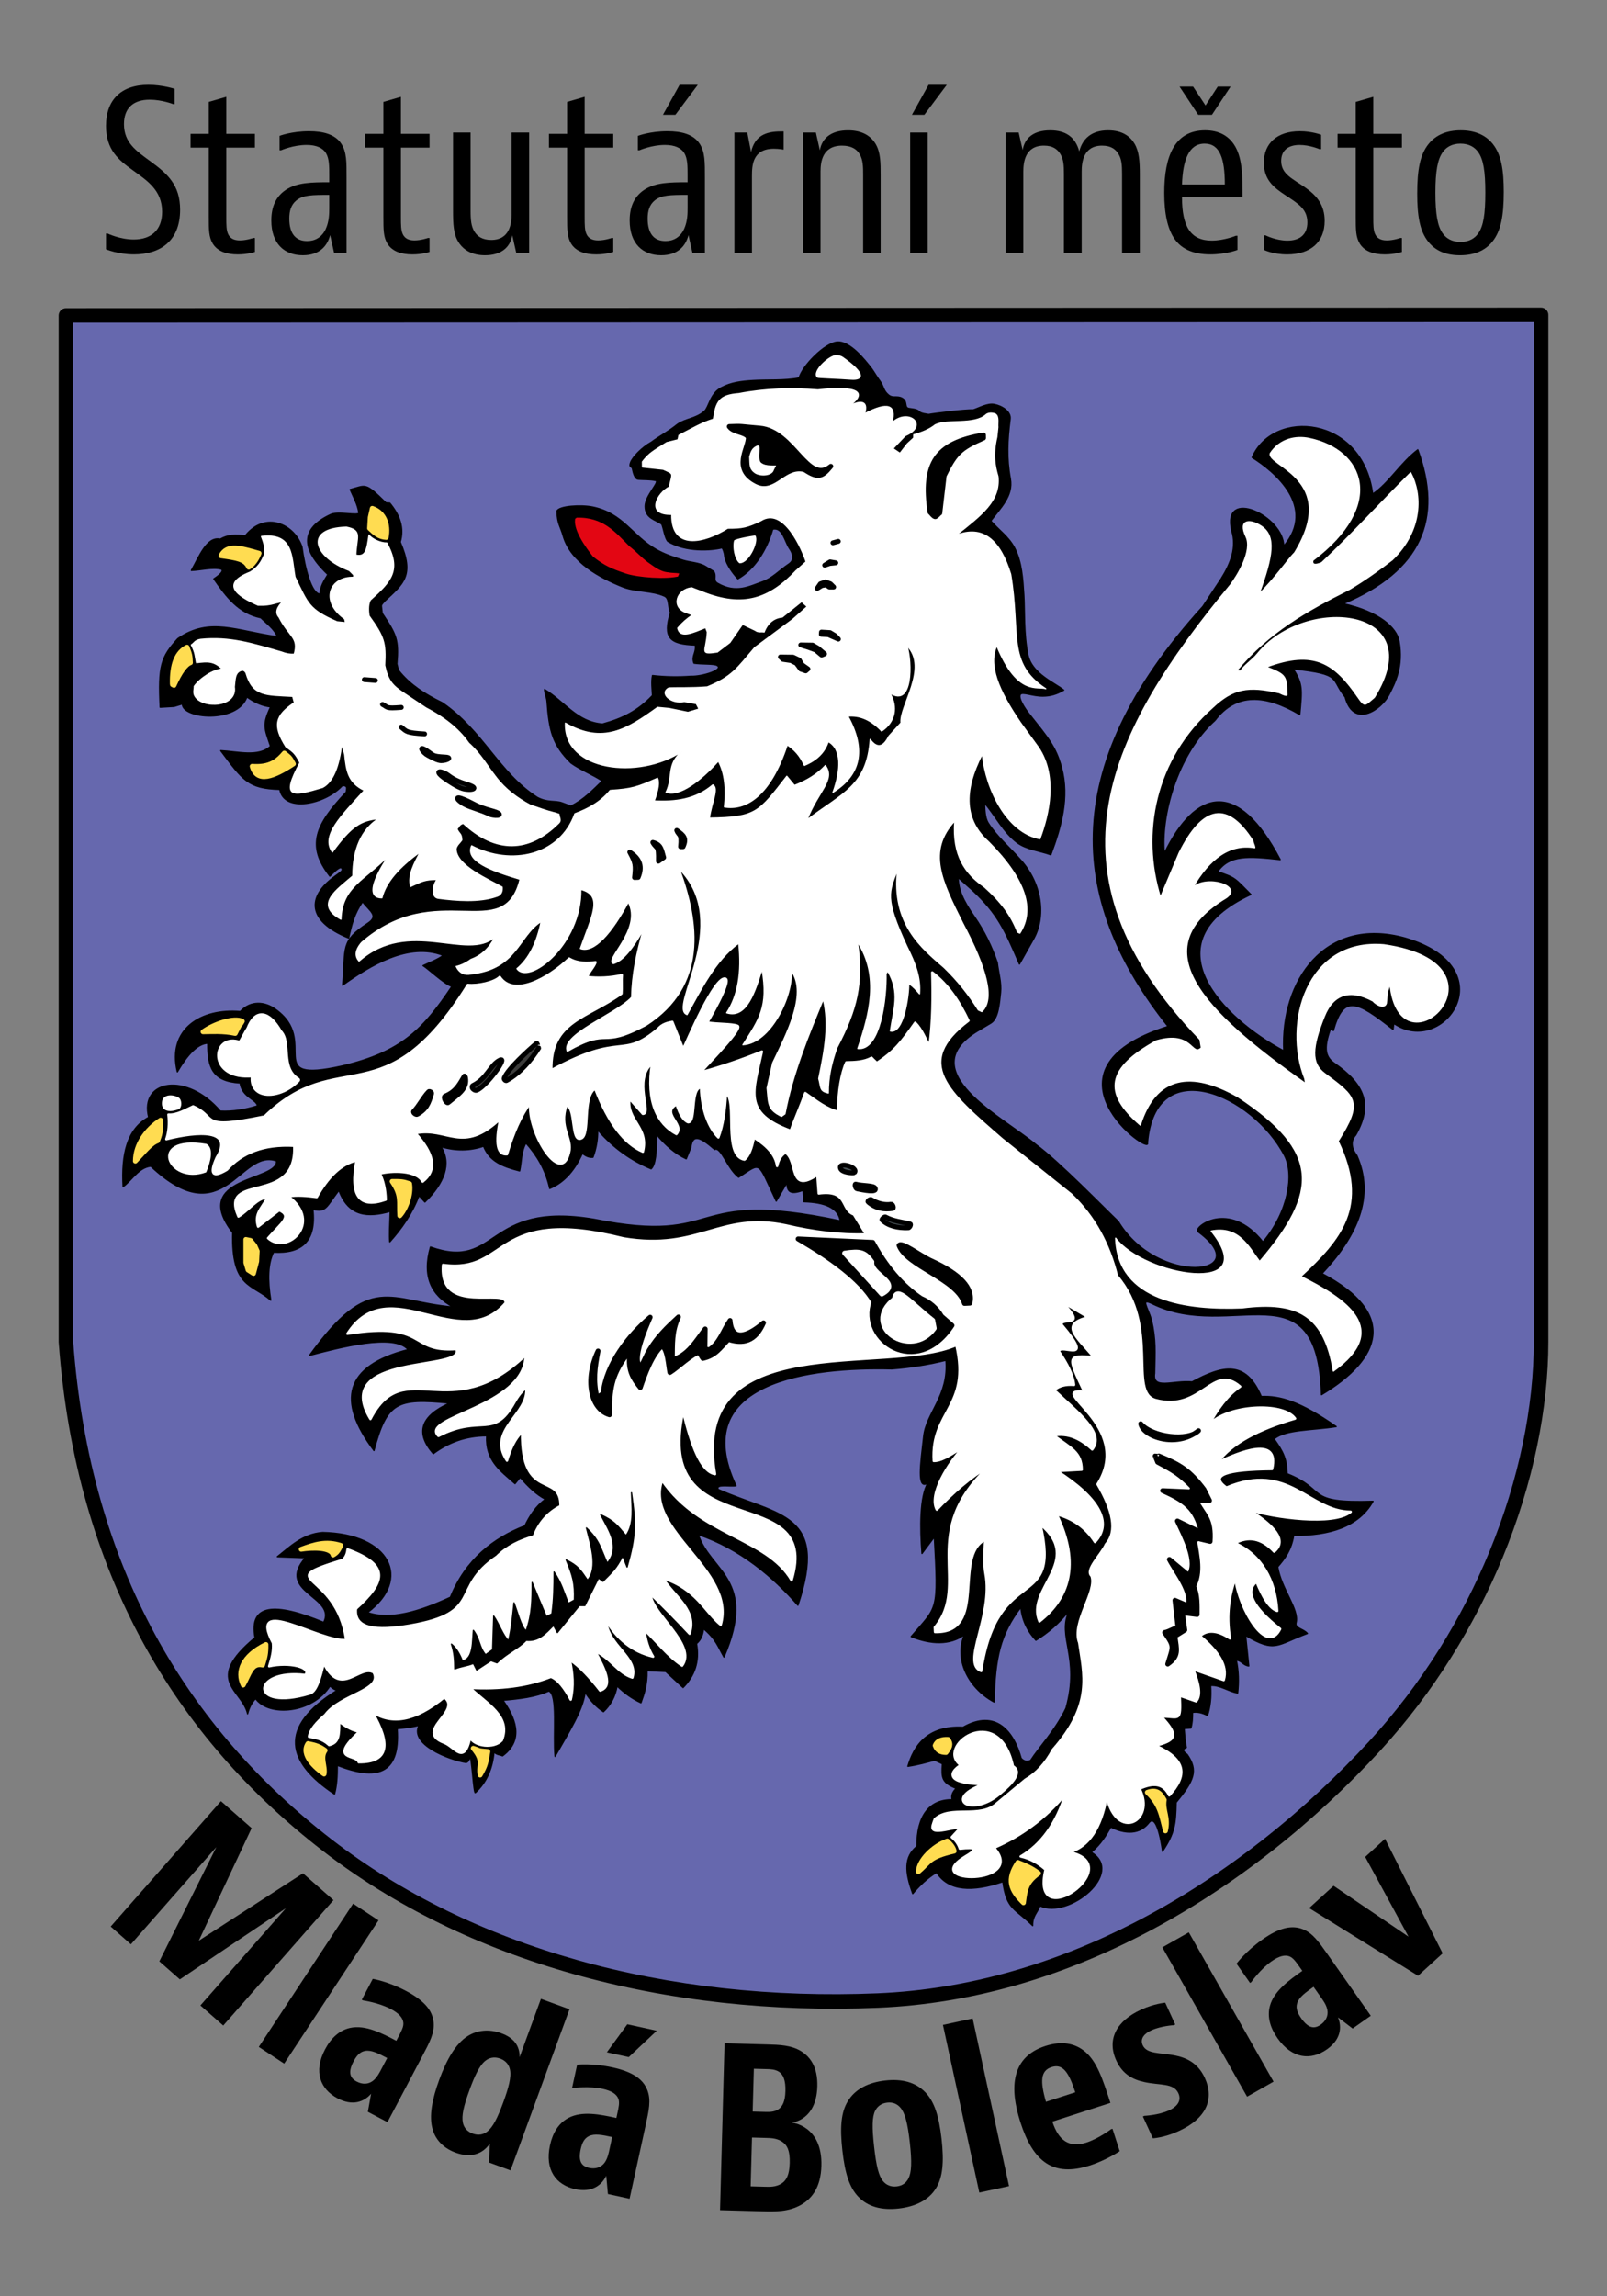 <?xml version="1.0" encoding="utf-8"?>
<!-- Generator: Adobe Illustrator 23.0.2, SVG Export Plug-In . SVG Version: 6.00 Build 0)  -->
<svg version="1.1" id="Vrstva_1" xmlns="http://www.w3.org/2000/svg" xmlns:xlink="http://www.w3.org/1999/xlink" x="0px" y="0px"
	 viewBox="0 0 198.425 283.465" enable-background="new 0 0 198.425 283.465" xml:space="preserve">
<rect x="0" y="0" width="198.425" height="283.465" fill="#808080" stroke="none"/>
<polygon points="31.07,225.674 24.543,239.574 37.41,231.25 41.176,234.563 27.565,250.042 24.744,247.563 35.298,235.562 
	22.207,244.346 19.676,242.12 26.714,228.014 16.161,240.015 13.669,237.824 27.281,222.344 "/>
<rect x="28.762" y="243.07" transform="matrix(0.55 -0.835 0.835 0.55 -186.826 143.008)" width="21.175" height="3.752"/>
<path d="M44.045,256.96L44.045,256.96c0.702,0.37,1.426,0.35,1.999-0.09c0.524-0.406,0.858-1.096,1.075-1.508l0.689-1.308
	c-1.162-0.614-1.974-1.012-2.725-0.881c-0.615,0.109-1.03,0.541-1.426,1.292C42.968,255.773,43.173,256.5,44.045,256.96
	 M46.028,244.285c0,0,1.856,0.298,4.108,1.488c2.301,1.215,3.268,2.438,3.406,3.874c0.12,1.302-0.469,2.415-1.402,4.184l-4.298,8.14
	l-2.422-1.279l0.405-2.233c-0.867,0.998-2.278,1.555-4.143,0.571c-2.108-1.113-3.015-3.265-1.544-6.051
	c0.716-1.356,1.742-2.363,3.134-2.651c1.846-0.388,3.87,0.649,5.663,1.596l0.255-0.485c0.397-0.751,0.664-1.259,0.614-1.75
	c-0.06-0.59-0.537-1.152-1.53-1.676c-1.526-0.806-3.433-1.068-3.433-1.068l-0.17-0.09L46.028,244.285z"/>
<path d="M59.936,254.388L59.936,254.388c-0.735,0.577-1.338,1.902-1.95,3.575c-0.754,2.058-0.995,3.195-0.837,4.04
	c0.121,0.627,0.523,1.125,1.217,1.379c0.694,0.254,1.322,0.133,1.819-0.268c0.666-0.544,1.216-1.568,1.969-3.626
	c0.612-1.672,1.009-3.073,0.819-3.989c-0.113-0.567-0.47-1.106-1.217-1.379C61.009,253.848,60.389,254.03,59.936,254.388
	 M70.315,248.037l-7.281,19.885l-2.649-0.971l0.093-2.329c-0.932,1.352-2.426,1.767-4.226,1.108
	c-1.338-0.489-2.394-1.431-2.805-2.777c-0.54-1.715-0.05-3.928,0.779-6.191c0.932-2.547,2.046-4.473,3.494-5.401
	c1.184-0.762,2.671-0.918,4.189-0.363c1.492,0.546,2.279,1.505,2.244,2.951l2.638-7.202L70.315,248.037z"/>
<path d="M74.934,253.346L74.934,253.346l2.523-3.458l3.639,0.797l-3.459,3.252L74.934,253.346z M72.739,267.614L72.739,267.614
	c0.775,0.17,1.466-0.043,1.901-0.621c0.397-0.53,0.534-1.285,0.633-1.74l0.316-1.445c-1.285-0.282-2.173-0.448-2.862-0.122
	c-0.563,0.27-0.846,0.797-1.028,1.626C71.383,266.757,71.775,267.403,72.739,267.614z M71.264,254.871c0,0,1.869-0.208,4.358,0.336
	c2.542,0.556,3.798,1.476,4.317,2.823c0.461,1.222,0.193,2.453-0.234,4.406l-1.967,8.991l-2.676-0.586l-0.206-2.26
	c-0.57,1.194-1.779,2.107-3.839,1.656c-2.328-0.509-3.777-2.341-3.105-5.418c0.329-1.499,1.048-2.743,2.312-3.391
	c1.676-0.868,3.904-0.408,5.884,0.025l0.116-0.535c0.181-0.829,0.303-1.391,0.124-1.852c-0.216-0.551-0.826-0.965-1.923-1.206
	c-1.686-0.369-3.592-0.112-3.592-0.112l-0.187-0.041L71.264,254.871z"/>
<path d="M92.938,260.661L92.938,260.661l1.48,0.04c0.548,0.015,1.151,0.031,1.681-0.311c0.53-0.343,0.848-0.992,0.883-2.252
	c0.036-1.342-0.274-2.036-0.785-2.379c-0.485-0.314-1.034-0.329-1.553-0.343l-1.562-0.041L92.938,260.661z M92.689,269.894
	L92.689,269.894l1.835,0.05c0.548,0.015,1.287,0.034,1.958-0.386c0.614-0.395,0.987-1.043,1.028-2.55
	c0.041-1.507-0.297-2.201-0.944-2.63c-0.645-0.429-1.358-0.448-1.961-0.465l-1.753-0.047L92.689,269.894z M94.696,252.374
	c1.535,0.041,3.014,0.081,4.255,0.854c1.078,0.687,2.032,1.92,1.967,4.33c-0.115,4.247-3.164,4.466-3.164,4.466
	s3.803,0.322,3.668,5.335c-0.071,2.604-1.122,4-2.46,4.788c-1.56,0.916-3.285,0.87-4.793,0.83l-5.261-0.142l0.556-20.603
	L94.696,252.374z"/>
<path d="M112.173,268.913L112.173,268.913c0.383-0.76,0.437-2.006,0.167-4.43c-0.272-2.423-0.6-3.627-1.143-4.283
	c-0.381-0.453-0.908-0.726-1.643-0.643c-0.735,0.083-1.215,0.466-1.488,0.994c-0.382,0.76-0.406,2.03-0.135,4.453
	c0.272,2.423,0.57,3.602,1.111,4.259c0.382,0.453,0.937,0.722,1.672,0.639C111.448,269.822,111.902,269.44,112.173,268.913
	 M115.586,270.102c-0.906,1.507-2.582,2.301-4.623,2.53c-2.152,0.241-3.803-0.236-4.957-1.43c-1.121-1.143-1.68-2.927-1.992-5.731
	c-0.328-2.913-0.147-4.753,0.669-6.084c0.905-1.508,2.551-2.326,4.62-2.558c2.041-0.229,3.716,0.19,4.93,1.432
	c1.121,1.143,1.706,2.924,2.026,5.783C116.58,266.903,116.402,268.77,115.586,270.102z"/>
<rect x="118.615" y="249.431" transform="matrix(0.977 -0.212 0.212 0.977 -52.336 31.417)" width="3.755" height="21.184"/>
<path d="M132.773,258.283L132.773,258.283c-0.823-2.555-1.576-3.549-2.932-3.112c-1.355,0.437-1.428,1.727-0.691,4.281
	L132.773,258.283z M138.257,265.552c0,0-1.605,1.093-3.691,1.766c-2.268,0.732-3.981,0.594-5.315-0.241
	c-1.481-0.933-2.495-2.735-3.252-5.082c-1.413-4.38-1.083-8.085,3.088-9.431c1.982-0.639,3.625-0.363,4.887,0.698
	c1.461,1.227,2.177,3.356,3.135,6.328l-7.168,2.313c0.748,2.32,2.064,3.277,4.201,2.587c1.488-0.479,3.04-1.643,3.04-1.643
	l0.182-0.059L138.257,265.552z"/>
<path d="M145.113,249.917l-0.175,0.08c0,0-1.585,0.093-2.756,0.629c-1.098,0.502-1.39,1.179-1.081,1.852
	c0.502,1.097,2.164,0.907,3.882,1.237c1.487,0.283,2.924,0.921,3.792,2.814c1.163,2.541,0.247,4.95-3.216,6.536
	c-1.843,0.844-3.206,0.896-3.206,0.896l-1.233-2.691l0.175-0.08c0,0,1.744-0.075,3.039-0.669c1.245-0.571,1.517-1.358,1.163-2.13
	c-0.581-1.271-2.273-0.948-4.184-1.369c-1.435-0.306-2.701-0.963-3.477-2.657c-1.187-2.591-0.005-4.88,3.06-6.284
	c1.643-0.753,2.984-0.855,2.984-0.855L145.113,249.917z"/>
<rect x="148.37" y="238.061" transform="matrix(0.87 -0.494 0.494 0.87 -103.162 106.576)" width="3.754" height="21.182"/>
<path d="M163.069,249.94L163.069,249.94c0.65-0.457,0.96-1.112,0.828-1.823c-0.122-0.65-0.585-1.261-0.854-1.642l-0.852-1.21
	c-1.075,0.757-1.799,1.299-2.023,2.027c-0.183,0.598,0.013,1.162,0.502,1.857C161.522,250.359,162.263,250.507,163.069,249.94
	 M152.68,242.411c0,0,1.11-1.518,3.193-2.984c2.128-1.498,3.656-1.801,4.999-1.273c1.214,0.486,1.939,1.517,3.09,3.152l5.296,7.529
	l-2.24,1.577l-1.805-1.376c0.494,1.227,0.349,2.736-1.376,3.949c-1.949,1.372-4.28,1.202-6.091-1.374
	c-0.883-1.255-1.312-2.628-0.938-3.997c0.494-1.822,2.339-3.153,3.997-4.319l-0.315-0.448c-0.49-0.695-0.82-1.166-1.282-1.344
	c-0.552-0.214-1.27-0.043-2.188,0.603c-1.412,0.993-2.512,2.571-2.512,2.571l-0.157,0.11L152.68,242.411z"/>
<polygon points="164.662,232.794 173.919,239.075 168.569,229.229 171.018,226.994 178.131,241.13 175.095,243.9 161.647,235.546 
	"/>
<path d="M21.555,12.854H21.39c0,0-1.396-0.548-2.904-0.548c-2.027,0-3.178,1.04-3.178,3.013c0,2.329,1.562,3.343,3.315,4.63
	c2.056,1.507,3.617,2.878,3.617,5.946c0,3.89-2.493,5.507-5.7,5.507c-1.999,0-3.452-0.631-3.452-0.631v-1.945h0.192
	c0,0,1.535,0.74,3.233,0.74c2.22,0,3.507-1.233,3.507-3.424c0-2.685-1.891-3.864-3.617-5.124c-1.754-1.26-3.314-2.521-3.314-5.48
	c0-3.205,1.863-5.068,5.234-5.068c1.725,0,3.233,0.493,3.233,0.493V12.854z"/>
<path d="M31.475,31.101c0,0-0.877,0.302-2.109,0.302c-1.371,0-2.467-0.357-3.069-1.288c-0.521-0.822-0.521-1.753-0.521-3.397v-8.493
	h-2.246v-1.699h2.246V12.58l2.166-0.63v4.576h3.533v1.699h-3.533v8.521c0,1.068,0,1.698,0.245,2.192
	c0.219,0.438,0.632,0.74,1.425,0.74c0.823,0,1.672-0.301,1.672-0.301h0.192V31.101z"/>
<path d="M37.912,29.758L37.912,29.758c0.905,0,1.782-0.383,2.303-1.479c0.437-0.959,0.437-1.918,0.437-2.658v-1.562
	c-2.191,0-3.205,0.027-4.028,0.658c-0.684,0.548-0.903,1.315-0.903,2.274C35.721,28.881,36.543,29.758,37.912,29.758 M34.516,16.771
	c0,0,1.479-0.575,3.644-0.575c1.754,0,3.207,0.383,3.973,1.534c0.685,1.041,0.658,2.275,0.658,4.22v9.287h-1.535l-0.493-2.219
	c-0.329,1.315-1.288,2.493-3.37,2.493c-2.275,0-3.891-1.425-3.891-4.301c0-1.617,0.521-2.932,1.809-3.782
	c1.369-0.903,3.151-0.931,5.342-0.931v-0.795c0-1.205,0-2.081-0.384-2.767c-0.382-0.657-1.178-1.042-2.41-1.042
	c-1.645,0-3.151,0.659-3.151,0.659h-0.192V16.771z"/>
<path d="M53.037,31.101c0,0-0.877,0.302-2.109,0.302c-1.371,0-2.467-0.357-3.069-1.288c-0.521-0.822-0.521-1.753-0.521-3.397v-8.493
	h-2.246v-1.699h2.246V12.58l2.166-0.63v4.576h3.534v1.699h-3.534v8.521c0,1.068,0,1.698,0.245,2.192
	c0.219,0.438,0.631,0.74,1.424,0.74c0.822,0,1.672-0.301,1.672-0.301h0.192V31.101z"/>
<path d="M63.75,31.237l-0.494-2.192c-0.274,1.562-1.452,2.466-3.369,2.466c-1.589,0-2.658-0.63-3.288-1.644
	c-0.603-0.959-0.658-2.192-0.658-3.891v-9.616h2.165v9.616c0,1.26,0.082,1.945,0.465,2.603c0.356,0.575,0.959,1.041,2.083,1.041
	c2.301,0,2.52-2.055,2.52-3.205V16.361h2.164v14.877H63.75z"/>
<path d="M75.723,31.101c0,0-0.876,0.302-2.109,0.302c-1.371,0-2.466-0.357-3.069-1.288c-0.521-0.822-0.521-1.753-0.521-3.397v-8.493
	h-2.246v-1.699h2.246V12.58l2.166-0.63v4.576h3.533v1.699h-3.533v8.521c0,1.068,0,1.698,0.246,2.192
	c0.219,0.438,0.631,0.74,1.424,0.74c0.823,0,1.672-0.301,1.672-0.301h0.192V31.101z"/>
<path d="M81.86,14.169L81.86,14.169l2.054-3.699h2.247l-2.767,3.699H81.86z M82.161,29.758L82.161,29.758
	c0.905,0,1.782-0.383,2.303-1.479c0.438-0.959,0.438-1.918,0.438-2.658v-1.562c-2.191,0-3.204,0.027-4.028,0.658
	c-0.685,0.548-0.904,1.315-0.904,2.274C79.97,28.881,80.792,29.758,82.161,29.758z M78.764,16.771c0,0,1.48-0.575,3.644-0.575
	c1.754,0,3.206,0.383,3.972,1.534c0.685,1.041,0.658,2.275,0.658,4.22v9.287h-1.535l-0.492-2.219
	c-0.329,1.315-1.288,2.493-3.37,2.493c-2.274,0-3.891-1.425-3.891-4.301c0-1.617,0.521-2.932,1.809-3.782
	c1.369-0.903,3.151-0.931,5.342-0.931v-0.795c0-1.205,0-2.081-0.384-2.767c-0.382-0.657-1.178-1.042-2.41-1.042
	c-1.645,0-3.151,0.659-3.151,0.659h-0.193V16.771z"/>
<path d="M96.764,18.47c0,0-0.603-0.11-1.205-0.11c-2.602,0-2.712,2-2.712,3.343v9.535h-2.164V16.361h1.589l0.464,2.41
	c0.466-2.027,1.837-2.547,3.672-2.547h0.355V18.47z"/>
<path d="M100.739,16.361l0.493,2.192c0.274-1.589,1.506-2.466,3.48-2.466c1.78,0,2.821,0.712,3.397,1.671
	c0.63,1.041,0.63,2.384,0.63,3.864v9.616h-2.164v-9.616c0-0.986,0-1.891-0.437-2.603c-0.357-0.603-1.014-1.041-2.164-1.041
	c-2.44,0-2.659,2.028-2.659,3.205v10.055h-2.164V16.361H100.739z"/>
<path d="M112.602,14.169L112.602,14.169l2.055-3.699h2.246l-2.767,3.699H112.602z M114.548,16.361v14.877h-2.164V16.361H114.548z"/>
<path d="M125.781,16.361l0.493,2.164c0.247-1.507,1.369-2.438,3.397-2.438c1.945,0,3.124,0.849,3.59,2.603
	c0.411-1.589,1.533-2.603,3.56-2.603c1.782,0,2.741,0.767,3.261,1.643c0.574,0.96,0.657,2.192,0.657,3.782v9.726h-2.191v-9.753
	c0-1.124-0.055-1.836-0.439-2.466c-0.327-0.548-0.877-1.041-2.027-1.041c-2.328,0-2.52,2.082-2.52,3.205v10.055h-2.193v-9.753
	c0-1.124-0.053-1.836-0.438-2.466c-0.355-0.575-0.903-1.041-2.027-1.041c-2.33,0-2.549,2.055-2.549,3.205v10.055h-2.164V16.361
	H125.781z"/>
<path d="M151.236,22.772L151.236,22.772c0-3.233-0.631-5.042-2.493-5.042c-1.945,0-2.685,2.001-2.796,5.042H151.236z
	 M147.948,14.169L147.948,14.169l-2.302-3.479h1.671l1.535,2.329l1.508-2.329h1.588l-2.302,3.479H147.948z M152.797,30.854
	c0,0-1.424,0.548-3.343,0.548c-2.246,0-3.562-0.74-4.355-1.809c-0.931-1.26-1.342-3.233-1.342-5.781c0-4.576,1.314-7.726,5.04-7.726
	c1.727,0,2.988,0.685,3.754,2.055c0.85,1.534,0.876,3.616,0.876,6.219h-7.48c0,3.644,1.096,5.342,3.673,5.342
	c1.533,0,2.986-0.602,2.986-0.602h0.192V30.854z"/>
<path d="M163.126,18.416h-0.192c0,0-1.206-0.521-2.465-0.521c-1.425,0-2.275,0.686-2.275,1.974c0,1.644,1.424,2.191,2.986,3.287
	c1.398,0.987,2.384,2.137,2.384,4.11c0,2.63-1.753,4.138-4.63,4.138c-1.754,0-2.849-0.548-2.849-0.548v-1.809h0.164
	c0,0,1.288,0.657,2.712,0.657c1.617,0,2.467-0.822,2.467-2.246c0-1.671-1.15-2.329-2.767-3.397
	c-1.369-0.904-2.603-1.863-2.603-3.973c0-2.411,1.645-3.89,4.439-3.89c1.506,0,2.63,0.439,2.63,0.439V18.416z"/>
<path d="M173.101,31.101c0,0-0.877,0.302-2.109,0.302c-1.371,0-2.466-0.357-3.069-1.288c-0.521-0.822-0.521-1.753-0.521-3.397
	v-8.493h-2.246v-1.699h2.246V12.58l2.165-0.63v4.576h3.534v1.699h-3.534v8.521c0,1.068,0,1.698,0.246,2.192
	c0.219,0.438,0.631,0.74,1.424,0.74c0.823,0,1.671-0.301,1.671-0.301h0.192V31.101z"/>
<path d="M182.553,28.772L182.553,28.772c0.603-0.877,0.848-2.302,0.848-4.987c0-2.658-0.245-4.082-0.848-4.959
	c-0.439-0.658-1.179-1.096-2.22-1.096c-1.042,0-1.782,0.439-2.22,1.096c-0.603,0.877-0.877,2.301-0.877,4.959
	c0,2.685,0.274,4.11,0.877,4.987c0.438,0.657,1.177,1.096,2.22,1.096C181.374,29.868,182.113,29.429,182.553,28.772 M184.306,29.785
	c-0.931,1.178-2.301,1.726-4.028,1.726c-1.698,0-3.014-0.52-3.944-1.698c-1.042-1.315-1.343-3.205-1.343-5.918
	c0-2.959,0.356-4.794,1.37-6.082c0.931-1.178,2.301-1.726,3.999-1.726c1.671,0,3.041,0.52,3.973,1.698
	c1.042,1.315,1.343,3.205,1.343,5.918C185.676,26.662,185.32,28.498,184.306,29.785z"/>
<path fill-rule="evenodd" clip-rule="evenodd" fill="#6668AE" d="M190.284,38.868L8.141,38.936v126.718
	c2.11,28.462,14.41,48.302,32.242,62.103c17.832,13.801,42.327,20.269,67.992,19.199c25.665-1.07,47.438-16.269,61.324-31.379
	c13.885-15.11,20.585-34.513,20.585-49.923V38.868z"/>
<path d="M8.141,38.043l182.143-0.072c0.495,0,0.897,0.402,0.897,0.897v126.786c0,8.166-1.857,17.438-5.639,26.613
	c-3.445,8.355-8.491,16.632-15.184,23.917c-7.683,8.361-17.772,16.754-29.599,22.806c-9.731,4.979-20.637,8.374-32.348,8.861
	c-13.094,0.546-25.89-0.858-37.666-4.182c-11.491-3.245-22.017-8.321-30.908-15.202c-9.01-6.972-16.625-15.477-22.254-25.834
	c-5.62-10.34-9.26-22.52-10.33-36.857l-0.008-0.12V38.936C7.248,38.443,7.648,38.043,8.141,38.043 M189.387,39.762L9.038,39.83
	v125.809c1.049,14.078,4.612,26.019,10.113,36.139c5.504,10.126,12.956,18.447,21.778,25.273
	c8.706,6.738,19.025,11.712,30.299,14.895c11.597,3.274,24.205,4.656,37.112,4.118c11.432-0.476,22.09-3.795,31.605-8.664
	c11.611-5.941,21.531-14.197,29.095-22.428c6.549-7.127,11.483-15.219,14.849-23.383c3.687-8.944,5.498-17.98,5.498-25.934V39.762z"
	/>
<path fill-rule="evenodd" clip-rule="evenodd" d="M147.922,152.046c-0.671-0.499,3.819-4.036,8.023,1.27
	c3.181-3.775,3.859-8.379,2.655-10.679c-3.956-7.555-15.968-12.78-16.912-1.573c0.597,1.829-14.409-9.007,2.534-14.355
	c-11.825-14.891-14.178-31.491,4.309-51.855c0.751-1.139,1.502-2.278,2.253-3.417c1.21-1.932,1.933-3.887,1.31-5.907
	c-1.287-5.452,6.412-1.823,6.412,1.89c4.141-4.856-1.174-9.257-3.891-10.949c2.577-6.03,13.593-5.204,14.88,4.51
	c1.996-1.327,3.382-3.8,5.567-5.458c3.12,8.524,0.454,14.94-9.211,19.001c4.485,0.993,6.614,2.994,6.898,4.622
	c0.551,3.161-0.48,5.119-1.255,6.639c-0.923,1.809-4.357,4.189-5.403,0.253c-1.842-2.229-0.238-2.808-6.419-3.467
	c1.218,1.848,1.094,2.625,0.821,5.647c-4.23-2.496-7.852-2.752-10.47,0.714c-4.778,4.331-6.684,11.94-6.256,16.398
	c3.887-7.962,9.067-9.189,14.302,0.785c-3.966-0.434-6.24-0.606-7.726,1.49c2.225,0.754,2.07,0.752,4.112,2.815
	c-12.729,5.929-3.486,15.282,4.06,19.301c-0.424-8.607,5.08-16.664,14.958-13.928c12.562,3.653,4.851,14.756-1.369,10.548
	l-0.098,0.732c-4.484-3.534-6.11-4.335-7.365,0.144l-0.355-0.209c-0.942,2.585-0.538,3.536,0.509,4.268
	c3.688,2.577,4.749,5.059,2.617,8.824c-0.645,0.726-0.601,1.577,0.133,2.555c2.197,4.991,0.14,9.819-4.305,14.559
	c9.425,4.986,7.304,10.536-0.066,14.956c-0.484-16.118-11.062-6.42-20.903-11.236c-1.474-0.722-0.592,0.344-0.097,1.979
	c0.58,2.512,0.44,3.971,0.398,6.614c-0.315,2.083,2.252,0.849,4.622,1.059c3.715-2.004,6.619-2.758,8.546,1.808
	c2.296-0.093,4.747,0.582,9.249,3.711c-3.033,0.481-6.25,0.337-7.667,1.526c1.146,1.595,1.551,2.457,1.607,4.294
	c5.156,2.052,2.034,3.671,10.608,3.4c-1.758,3.146-5.405,4.247-9.793,4.208c-0.299,1.787-1.056,2.83-1.976,3.884
	c0.439,2.735,2.678,5.239,2.266,6.89c-0.167,0.718,0.844,0.714,1.397,1.334c-3.853,1.433-3.933,2.411-7.625,0.254
	c0.096,1.014,0.292,2.751,0.388,3.765c-0.71-0.089-0.831-0.638-1.541-0.727c0.287,1.352,0.315,2.705,0.166,4.057
	c-1.026-0.131-2.183-1.019-3.34-0.92c0.105,1.455-0.049,2.683-0.38,3.7c-0.66-0.347-1.276-0.475-1.849-0.383
	c0.008,0.718-0.038,1.382-0.203,1.925l-0.836,0.063c0.074,0.867,0.109,1.648,0.27,2.343c-0.491,0.196-0.457,0.481,0.102,0.854
	c1.402,2.004,0.85,3.252-1.357,5.926c-0.059,2.659-0.169,3.79-1.683,6.04c0.087,0.619-0.546-4.981-1.688-3.521
	c-0.838,1.07-2.34,1.682-4.696,0.526c-0.584,1.015-1.223,2.096-2.417,3.113c4.185,2.527-2.747,8.273-6.331,6.608
	c-0.263,0.766-0.947,1.264-0.904,2.447c-2.162-2.142-3.21-1.925-3.68-5.425c-3.724,1.262-6.701,1.187-8.175-1.148
	c-1.154,0.701-2.1,1.614-2.95,2.62c-0.98-2.68-1.094-4.529,0.514-5.834c-0.025-3.772,1.541-5.787,4.36-5.757
	c-0.178-0.544,0.1-1.031,0.493-1.402c-1.797-0.7-1.828-1.326-1.707-3.03l-0.954-0.455c-0.901,0.255-2.099,0.586-3.306,0.764
	c0.708-2.408,2.292-5.045,6.805-4.82c4.065-2.309,6.286,0.56,7.179,3.828c0.333,0.374,0.723,0.462,1.169,0.263
	c1.051-1.641,3.042-3.686,4.366-6.442c1.79-6.366-1.158-8.783,0.405-12.059c-1.201,1.528-2.612,2.75-4.117,3.667
	c-0.915-0.987-1.688-2.288-1.861-4.077c-2.528,3.387-3.172,6.143-3.303,11.705c-3.281-1.786-4.941-5.373-3.655-8.308
	c-1.814,1.312-4.161,1.205-6.583,0.227c3.248-3.81,3.378-2.909,2.861-12.298l-1.524,2.039c-0.253-3.092-0.278-7.043,0.725-8.704
	c-1.409,0.952-0.893-2.38-0.515-5.774c0.323-2.903,3.124-5.037,2.744-9.369c-1.963,0.486-4.145,0.865-6.68,1.063
	c-9.95-0.258-25.3,1.536-19.239,14.421c-0.733,0.151-2.557-0.27-2.199,0.454c7.562,3.317,13.639,2.893,9.846,14.299
	c-3.063-3.479-7.112-6.958-12.304-8.719c1.524,4.57,7.305,5.548,3.17,15.118c-0.737-1.273-0.955-2.18-2.523-3.504
	c-0.081,0.771-0.318,1.384-0.866,1.842c0.405,2.25-0.26,4.006-1.657,5.424l-2.148-1.985l-2.304-0.103
	c0.04,1.769-0.368,2.899-0.75,3.97c-1.052-0.484-2.035-1.176-2.949-2.076c-0.214,1.267-0.775,2.327-1.682,3.179
	c-0.893-0.592-1.648-1.392-2.264-2.4c-0.251,2.17-2.008,4.912-3.713,7.915c-0.259-2.691,0.365-7.672-0.777-8.071
	c-1.62,0.728-3.617,0.969-5.654,1.142c1.995,2.808,2.246,5.166-0.052,6.864c-0.352-0.16-0.704-0.104-1.056-0.481
	c-0.188,2.103-0.951,3.773-2.291,5.01c-0.229,0.365-0.461-4.734-0.691-4.281c-0.23,0.454-0.244,0.508-0.465,0.57
	c-2.13-0.344-7.011-2.247-5.809-4.593c-0.884,0.242-1.82,0.329-2.704,0.416c0.42,5.806-2.683,6.361-7.388,4.529
	c0.005,1.363-0.076,2.596-0.349,3.543c-5.813-3.865-7.112-8.243,0.349-12.821c-0.302-0.017-0.604-0.242-0.906-0.519
	c-2.179,3.395-7.526,3.836-9.186,1.557c-0.466,0.488-0.794,1.115-0.984,1.881c-0.641-2.971-5.501-4.077,0.919-9.408
	c-0.779-4.169,2.47-4.379,8.475-1.882c1.634-3.181-5.975-3.706-2.264-7.98l-3.455-0.129c1.505-1.176,3.089-2.803,5.586-2.988
	c8.325,0.168,11.058,5.751,5.554,9.878c2.767,0.979,6.349-0.084,10.225-1.884c1.904-4.696,5.354-7.322,9.196-8.822
	c0.599-1.276,1.371-2.422,2.523-3.281c-1.113-0.588-2.13-1.557-3.106-2.7c-0.211,0.26-0.422,0.519-0.633,0.779
	c-1.766-1.565-3.662-2.831-3.507-5.905c-2.562-0.002-4.714,0.82-6.586,2.207c-2.239-2.567-1.57-4.648,2.005-6.242
	c-6.501-0.653-7.742-0.108-9.328,5.853c-4.634-6.171-3.621-10.454,4.205-12.458c-1.718-2.053-8.471-0.253-12.162,0.714
	c7.506-10.391,9.836-6.652,17.739-5.968c-2.688-1.429-3.858-3.76-2.809-7.411c8.446,3.024,6.715-5.721,20.197-3.425
	c16.314,3.293,11.08-3.932,30.405,0.195c-0.246-1.598-1.89-2.29-4.49-2.361c-0.034-0.467-0.068-0.935-0.103-1.402
	c-1.326,0.47-2.02,0.376-1.98-0.961l-1.333,2.284c-2.413-5.053-1.745-4.802-4.644-2.946c-1.374-1.011-2.186-3.842-2.968-3.423
	c-1.609-1.403-2.729-2.088-2.932-0.249c-0.19,0.467-0.379,0.934-0.57,1.401c-1.324-0.604-2.614-1.712-3.662-3.011
	c0.018,2.265-0.137,3.784-0.673,4.244c-2.325-0.971-4.549-2.442-6.599-4.801c0.014,1.194-0.18,2.319-0.582,3.373
	c-0.435,0.048-0.87-0.112-1.306-0.48c-0.999,2.209-2.344,3.654-4.036,4.335c-0.512-2.337-1.595-4.102-2.938-5.606
	c-0.622,1.147-0.517,2.293-0.776,3.439c-2.141-0.548-3.729-1.2-4.451-3.049c-1.682,0.577-3.433,0.599-5.253,0.064
	c1.309,2.054,0.437,4.478-1.993,6.826l-0.724-0.792c-0.874,2.294-2.181,4.111-3.61,5.71c-0.077-0.794-0.007-2.135,0.052-3.763
	c-2.732,0.774-5.131,0.665-6.34-2.595c-1.627,2.163-1.564,2.686-3.209,2.349c0.442,3.973-1.417,5.473-4.853,5.28
	c-0.704,1.387-0.751,3.434-0.348,5.932c-2.305-2.039-4.866-1.497-4.698-8.345c-5.362-6.959,5.631-6.316,5.409-8.849
	c-4.552-1.606-6.456,9.181-15.526,0.648c-1.502,0.167-2.277,1.688-3.416,2.531c-0.22-3.948,0.469-7.116,3.157-8.565
	c-1.153-4.63,4.702-5.614,8.844-0.766c1.494,0.079,3.093-0.172,4.586-0.649c-0.107-0.802-1.91-1.065-2.139-2.82
	c-3.486-0.214-3.999-1.969-3.999-4.914c-1.327,0.085-2.561,1.507-3.75,3.536c-1.283-5.266,2.943-7.865,7.767-7.442
	c1.331-1.41,3.032-1.197,4.293-0.317c5.657,3.947-1.777,9.278,8.245,7.043c7.449-1.726,10.118-4.654,13.591-9.829
	c-0.951-0.292-2.987-2.246-3.558-2.563c0.829-0.401,1.78-0.741,2.486-1.265c-4.241-1.698-9.062,1.276-12.418,3.677
	c0.391-4.769-0.283-5.409,3.107-7.644c1.387-0.914,0.299-1.454-0.649-2.65c-0.999,1.439-1.347,2.786-1.716,4.473
	c-5.222-2.126-5.104-5.138-1.757-7.577c0.707-0.544,1.159-0.735,0.889-1.061c-0.223-0.27-1.029,0.593-1.452,1
	c-2.924-3.759-1.803-6.33,2.021-10.375c0.055-0.456,0.219-0.801-0.462-0.815c-2.136,2.329-7.208,3.406-7.739,0.481
	c-3.947-0.102-4.579-1.17-7.293-4.784c2.079,0.102,4.684,0.844,6.148-0.549c-0.765-2.257-1.027-2.636,0.009-4.854
	c-0.976-0.115-1.952-0.525-2.929-1.23c-1.143,3.285-8.008,2.708-7.966,0.865l-1.015,0.305l-1.725,0.102
	c-0.242-5.071,0.075-6.166,2.182-8.47c3.967-2.72,7.246-0.928,12.279-0.232c-0.301-0.908-1.349-1.658-2.029-2.341
	c-2.782-0.584-4.24-2.568-5.807-4.803c0.07-0.058,1.395-0.858,0.936-1.201c-1.065-0.285-2.568,0.125-3.709,0.161
	c0.991-1.761,1.922-4.221,3.557-3.862c1.014-0.568,1.737-0.517,3.109-0.435c2.451-3.043,6.035-1.453,6.988,1.387
	c0.353,2.563,1.145,5.745,2.21,5.835c0.108-1.028,0.452-1.548,0.987-2.425c-3.536-3.332-3.199-5.74,0.304-7.383
	c0.886-0.495,3.582,0.217,3.52-0.25c-0.133-0.998-0.663-1.928-1.065-2.855c1.985-0.512,1.781-0.952,4.42,1.645
	c0.156,0.009,0.312,0.017,0.467,0.025c1.259,1.512,1.801,3.104,1.293,4.812c1.768,4.107,0.429,5.109-1.896,7.264
	c-0.142,0.194-0.454,0.417-0.427,0.655l0.096,0.871c1.778,2.653,2.06,3.282,1.813,6.259c0.102,0.305,0.101,0.668,0.305,0.916
	c1.366,1.665,3.109,2.801,5.292,3.867c5.053,3.458,7.023,8.683,11.75,11.696c1.309,0.693,2.175,0.344,3.071,0.677
	c0.351,0.131,0.702,0.261,1.053,0.391c1.577-0.756,2.786-2.034,3.885-3.098c-1.055-0.74-2.697-1.37-3.862-2.221
	c-2.268-2.227-2.697-3.984-2.957-7.612c-0.032-0.446-0.279-0.956-0.302-1.461c2.385,1.408,3.998,4.034,7.155,4.262
	c2.534-0.695,4.407-1.66,6.169-3.524c-0.037-0.734-0.159-1.727,0.002-2.462c1.574,0.179,3.148,0.21,4.722,0.093
	c1.405,0.057,4.138-0.813,3.258-1.341c-0.396-0.237-1.843-0.122-2.856-0.275c-0.35-0.894,0.293-1.235,0.164-2.24
	c-3.194-0.1-4.02-0.923-3.07-4.02c-0.336-0.606-0.092-1.717-0.719-2.01c-1.55-0.725-3.591-0.518-5.178-1.154
	c-2.769-1.112-6.449-3.037-7.36-6.327c-0.299-1.079-0.723-1.479-0.751-3.029c0.23-0.628,2.972-0.801,4.43-0.495
	c3.722,0.78,4.867,3.538,7.748,5.197c1.123,0.647,2.149,0.975,3.384,1.366c0.843,0.267,1.986,0.29,2.743,0.751l1.042,0.635
	c0.402,0.606-0.15,1.098,0.479,1.461c2.293,1.327,3.923,0.38,5.534-0.183c1.23-0.429,2.162-1.464,3.256-2.188
	c0.866-0.572,0.418-1.444,0.083-1.936c-0.591-0.866-0.821-2.645-2.062-2.376c-0.755,2.641-2.306,5.019-4.306,6.128
	c-0.905-0.971-1.58-2.153-1.633-2.864c-0.032-0.424-0.271-1.023-0.369-0.951c-1.296,0.32-4.425,0.542-6.635-0.8
	c-0.364-0.335-0.553-1.675-0.757-2.128c-0.733-0.547-2.057-0.694-2.053-2.221c0.004-1.296,1.865-3.043,1.304-3.165
	c-0.7-0.153-1.431-0.108-2.146-0.161c-0.433-0.033-0.609-0.732-0.737-1.328c-0.059-0.27-0.459-0.085-0.216-0.745
	c0.243-0.66,1.424-1.885,2.564-2.505c0.969-0.725,2.129-1.314,3.222-2.207c0.989-0.699,2.309-0.692,3.342-1.63
	c0.555-0.503,0.677-2.158,2.08-2.895c1.224-0.643,2.487-0.788,3.866-0.876c1.813-0.114,3.928,0.039,5.731-0.321
	c0.406-1.494,3.164-4.315,4.713-4.43c1.579-0.116,3.377,2.165,4.255,3.298c0.336,0.472,0.63,1.008,0.98,1.467
	c0.522,0.684,0.415,1.199,1.075,1.751c0.576,0.481,1.028,0.071,1.692,0.419c0.744,0.391,0.201,1.184,0.877,1.265
	c1.886,0.225,0.524,0.482,2.405,0.738c0.723-0.14,4.536-0.602,5.51-0.564c0.812-0.27,1.764-0.832,2.59-0.675
	c0.933,0.177,2.078,0.863,1.96,1.805c-0.326,2.608-0.452,4.772,0.028,7.378c0.388,2.112-1.245,3.624-2.417,5.197
	c1.007,1.144,2.2,1.954,2.915,3.298c0.929,1.747,1.041,3.897,1.168,5.87c0.115,1.79-0.028,4.822,0.51,7.387
	c0.486,2.322,3.338,3.449,4.414,4.339c-0.873,0.5-1.63,0.728-2.564,0.738c-1.272,0.013-2.52-0.572-2.78-0.225
	c-0.329,0.439,0.548,1.758,1.077,2.424c2.308,2.91,3.3,4.036,3.996,6.61c1,3.699-0.038,7.345-1.324,10.78
	c-1.407-0.518-3.032-0.641-4.221-1.552c-1.609-1.233-2.652-3.277-3.95-4.833c0.015,1.331,0.157,2.014,0.457,2.485
	c1.043,1.638,2.567,2.916,3.85,4.375c2.88,3.076,3.245,7.234,1.742,9.902l-1.751,3.108c-1.818-4.246-2.733-6.231-5.754-9.065
	l-1.812-1.615c0.019,1.451,0.563,2.777,2.014,4.847c1.247,1.807,2.15,3.701,2.819,5.655c0.134,1.212,0.533,2.478,0.403,3.689
	c-0.143,1.332-0.265,3.22-1.208,3.783l-1.556,0.928l-0.003-0.001c-8.352,4.993,3.1,10.681,7.188,14.106
	c2.775,2.018,8.633,8.05,10.113,9.444C142.921,158.863,155.285,157.461,147.922,152.046z"/>
<path fill="none" stroke="#000000" stroke-width="0.155" stroke-linecap="round" stroke-linejoin="round" stroke-miterlimit="22.926" d="
	M147.922,152.046c-0.671-0.499,3.819-4.036,8.023,1.27c3.181-3.775,3.859-8.379,2.655-10.679
	c-3.956-7.555-15.968-12.78-16.912-1.573c0.597,1.829-14.409-9.007,2.534-14.355c-11.825-14.891-14.178-31.491,4.309-51.855
	c0.751-1.139,1.502-2.278,2.253-3.417c1.21-1.932,1.933-3.887,1.31-5.907c-1.287-5.452,6.412-1.823,6.412,1.89
	c4.141-4.856-1.174-9.257-3.891-10.949c2.577-6.03,13.593-5.204,14.88,4.51c1.996-1.327,3.382-3.8,5.567-5.458
	c3.12,8.524,0.454,14.94-9.211,19.001c4.485,0.993,6.614,2.994,6.898,4.622c0.551,3.161-0.48,5.119-1.255,6.639
	c-0.923,1.809-4.357,4.189-5.403,0.253c-1.842-2.229-0.238-2.808-6.419-3.467c1.218,1.848,1.094,2.625,0.821,5.647
	c-4.23-2.496-7.852-2.752-10.47,0.714c-4.778,4.331-6.684,11.94-6.256,16.398c3.887-7.962,9.067-9.189,14.302,0.785
	c-3.966-0.434-6.24-0.606-7.726,1.49c2.225,0.754,2.07,0.752,4.112,2.815c-12.729,5.929-3.486,15.282,4.06,19.301
	c-0.424-8.607,5.08-16.664,14.958-13.928c12.562,3.653,4.851,14.756-1.369,10.548l-0.098,0.732c-4.484-3.534-6.11-4.335-7.365,0.144
	l-0.355-0.209c-0.942,2.585-0.538,3.536,0.509,4.268c3.688,2.577,4.749,5.059,2.617,8.824c-0.645,0.726-0.601,1.577,0.133,2.555
	c2.197,4.991,0.14,9.819-4.305,14.559c9.425,4.986,7.304,10.536-0.066,14.956c-0.484-16.118-11.062-6.42-20.903-11.236
	c-1.474-0.722-0.592,0.344-0.097,1.979c0.58,2.512,0.44,3.971,0.398,6.614c-0.315,2.083,2.252,0.849,4.622,1.059
	c3.715-2.004,6.619-2.758,8.546,1.808c2.296-0.093,4.747,0.582,9.249,3.711c-3.033,0.481-6.25,0.337-7.667,1.526
	c1.146,1.595,1.551,2.457,1.607,4.294c5.156,2.052,2.034,3.671,10.608,3.4c-1.758,3.146-5.405,4.247-9.793,4.208
	c-0.299,1.787-1.056,2.83-1.976,3.884c0.439,2.735,2.678,5.239,2.266,6.89c-0.167,0.718,0.844,0.714,1.397,1.334
	c-3.853,1.433-3.933,2.411-7.625,0.254c0.096,1.014,0.292,2.751,0.388,3.765c-0.71-0.089-0.831-0.638-1.541-0.727
	c0.287,1.352,0.315,2.705,0.166,4.057c-1.026-0.131-2.183-1.019-3.34-0.92c0.105,1.455-0.049,2.683-0.38,3.7
	c-0.66-0.347-1.276-0.475-1.849-0.383c0.008,0.718-0.038,1.382-0.203,1.925l-0.836,0.063c0.074,0.867,0.109,1.648,0.27,2.343
	c-0.491,0.196-0.457,0.481,0.102,0.854c1.402,2.004,0.85,3.252-1.357,5.926c-0.059,2.659-0.169,3.79-1.683,6.04
	c0.087,0.619-0.546-4.981-1.688-3.521c-0.838,1.07-2.34,1.682-4.696,0.526c-0.584,1.015-1.223,2.096-2.417,3.113
	c4.185,2.527-2.747,8.273-6.331,6.608c-0.263,0.766-0.947,1.264-0.904,2.447c-2.162-2.142-3.21-1.925-3.68-5.425
	c-3.724,1.262-6.701,1.187-8.175-1.148c-1.154,0.701-2.1,1.614-2.95,2.62c-0.98-2.68-1.094-4.529,0.514-5.834
	c-0.025-3.772,1.541-5.787,4.36-5.757c-0.178-0.544,0.1-1.031,0.493-1.402c-1.797-0.7-1.828-1.326-1.707-3.03l-0.954-0.455
	c-0.901,0.255-2.099,0.586-3.306,0.764c0.708-2.408,2.292-5.045,6.805-4.82c4.065-2.309,6.286,0.56,7.179,3.828
	c0.333,0.374,0.723,0.462,1.169,0.263c1.051-1.641,3.042-3.686,4.366-6.442c1.79-6.366-1.158-8.783,0.405-12.059
	c-1.201,1.528-2.612,2.75-4.117,3.667c-0.915-0.987-1.688-2.288-1.861-4.077c-2.528,3.387-3.172,6.143-3.303,11.705
	c-3.281-1.786-4.941-5.373-3.655-8.308c-1.814,1.312-4.161,1.205-6.583,0.227c3.248-3.81,3.378-2.909,2.861-12.298l-1.524,2.039
	c-0.253-3.092-0.278-7.043,0.725-8.704c-1.409,0.952-0.893-2.38-0.515-5.774c0.323-2.903,3.124-5.037,2.744-9.369
	c-1.963,0.486-4.145,0.865-6.68,1.063c-9.95-0.258-25.3,1.536-19.239,14.421c-0.733,0.151-2.557-0.27-2.199,0.454
	c7.562,3.317,13.639,2.893,9.846,14.299c-3.063-3.479-7.112-6.958-12.304-8.719c1.524,4.57,7.305,5.548,3.17,15.118
	c-0.737-1.273-0.955-2.18-2.523-3.504c-0.081,0.771-0.318,1.384-0.866,1.842c0.405,2.25-0.26,4.006-1.657,5.424l-2.148-1.985
	l-2.304-0.103c0.04,1.769-0.368,2.899-0.75,3.97c-1.052-0.484-2.035-1.176-2.949-2.076c-0.214,1.267-0.775,2.327-1.682,3.179
	c-0.893-0.592-1.648-1.392-2.264-2.4c-0.251,2.17-2.008,4.912-3.713,7.915c-0.259-2.691,0.365-7.672-0.777-8.071
	c-1.62,0.728-3.617,0.969-5.654,1.142c1.995,2.808,2.246,5.166-0.052,6.864c-0.352-0.16-0.704-0.104-1.056-0.481
	c-0.188,2.103-0.951,3.773-2.291,5.01c-0.229,0.365-0.461-4.734-0.691-4.281c-0.23,0.454-0.244,0.508-0.465,0.57
	c-2.13-0.344-7.011-2.247-5.809-4.593c-0.884,0.242-1.82,0.329-2.704,0.416c0.42,5.806-2.683,6.361-7.388,4.529
	c0.005,1.363-0.076,2.596-0.349,3.543c-5.813-3.865-7.112-8.243,0.349-12.821c-0.302-0.017-0.604-0.242-0.906-0.519
	c-2.179,3.395-7.526,3.836-9.186,1.557c-0.466,0.488-0.794,1.115-0.984,1.881c-0.641-2.971-5.501-4.077,0.919-9.408
	c-0.779-4.169,2.47-4.379,8.475-1.882c1.634-3.181-5.975-3.706-2.264-7.98l-3.455-0.129c1.505-1.176,3.089-2.803,5.586-2.988
	c8.325,0.168,11.058,5.751,5.554,9.878c2.767,0.979,6.349-0.084,10.225-1.884c1.904-4.696,5.354-7.322,9.196-8.822
	c0.599-1.276,1.371-2.422,2.523-3.281c-1.113-0.588-2.13-1.557-3.106-2.7c-0.211,0.26-0.422,0.519-0.633,0.779
	c-1.766-1.565-3.662-2.831-3.507-5.905c-2.562-0.002-4.714,0.82-6.586,2.207c-2.239-2.567-1.57-4.648,2.005-6.242
	c-6.501-0.653-7.742-0.108-9.328,5.853c-4.634-6.171-3.621-10.454,4.205-12.458c-1.718-2.053-8.471-0.253-12.162,0.714
	c7.506-10.391,9.836-6.652,17.739-5.968c-2.688-1.429-3.858-3.76-2.809-7.411c8.446,3.024,6.715-5.721,20.197-3.425
	c16.314,3.293,11.08-3.932,30.405,0.195c-0.246-1.598-1.89-2.29-4.49-2.361c-0.034-0.467-0.068-0.935-0.103-1.402
	c-1.326,0.47-2.02,0.376-1.98-0.961l-1.333,2.284c-2.413-5.053-1.745-4.802-4.644-2.946c-1.374-1.011-2.186-3.842-2.968-3.423
	c-1.609-1.403-2.729-2.088-2.932-0.249c-0.19,0.467-0.379,0.934-0.57,1.401c-1.324-0.604-2.614-1.712-3.662-3.011
	c0.018,2.265-0.137,3.784-0.673,4.244c-2.325-0.971-4.549-2.442-6.599-4.801c0.014,1.194-0.18,2.319-0.582,3.373
	c-0.435,0.048-0.87-0.112-1.306-0.48c-0.999,2.209-2.344,3.654-4.036,4.335c-0.512-2.337-1.595-4.102-2.938-5.606
	c-0.622,1.147-0.517,2.293-0.776,3.439c-2.141-0.548-3.729-1.2-4.451-3.049c-1.682,0.577-3.433,0.599-5.253,0.064
	c1.309,2.054,0.437,4.478-1.993,6.826l-0.724-0.792c-0.874,2.294-2.181,4.111-3.61,5.71c-0.077-0.794-0.007-2.135,0.052-3.763
	c-2.732,0.774-5.131,0.665-6.34-2.595c-1.627,2.163-1.564,2.686-3.209,2.349c0.442,3.973-1.417,5.473-4.853,5.28
	c-0.704,1.387-0.751,3.434-0.348,5.932c-2.305-2.039-4.866-1.497-4.698-8.345c-5.362-6.959,5.631-6.316,5.409-8.849
	c-4.552-1.606-6.456,9.181-15.526,0.648c-1.502,0.167-2.277,1.688-3.416,2.531c-0.22-3.948,0.469-7.116,3.157-8.565
	c-1.153-4.63,4.702-5.614,8.844-0.766c1.494,0.079,3.093-0.172,4.586-0.649c-0.107-0.802-1.91-1.065-2.139-2.82
	c-3.486-0.214-3.999-1.969-3.999-4.914c-1.327,0.085-2.561,1.507-3.75,3.536c-1.283-5.266,2.943-7.865,7.767-7.442
	c1.331-1.41,3.032-1.197,4.293-0.317c5.657,3.947-1.777,9.278,8.245,7.043c7.449-1.726,10.118-4.654,13.591-9.829
	c-0.951-0.292-2.987-2.246-3.558-2.563c0.829-0.401,1.78-0.741,2.486-1.265c-4.241-1.698-9.062,1.276-12.418,3.677
	c0.391-4.769-0.283-5.409,3.107-7.644c1.387-0.914,0.299-1.454-0.649-2.65c-0.999,1.439-1.347,2.786-1.716,4.473
	c-5.222-2.126-5.104-5.138-1.757-7.577c0.707-0.544,1.159-0.735,0.889-1.061c-0.223-0.27-1.029,0.593-1.452,1
	c-2.924-3.759-1.803-6.33,2.021-10.375c0.055-0.456,0.219-0.801-0.462-0.815c-2.136,2.329-7.208,3.406-7.739,0.481
	c-3.947-0.102-4.579-1.17-7.293-4.784c2.079,0.102,4.684,0.844,6.148-0.549c-0.765-2.257-1.027-2.636,0.009-4.854
	c-0.976-0.115-1.952-0.525-2.929-1.23c-1.143,3.285-8.008,2.708-7.966,0.865l-1.015,0.305l-1.725,0.102
	c-0.242-5.071,0.075-6.166,2.182-8.47c3.967-2.72,7.246-0.928,12.279-0.232c-0.301-0.908-1.349-1.658-2.029-2.341
	c-2.782-0.584-4.24-2.568-5.807-4.803c0.07-0.058,1.395-0.858,0.936-1.201c-1.065-0.285-2.568,0.125-3.709,0.161
	c0.991-1.761,1.922-4.221,3.557-3.862c1.014-0.568,1.737-0.517,3.109-0.435c2.451-3.043,6.035-1.453,6.988,1.387
	c0.353,2.563,1.145,5.745,2.21,5.835c0.108-1.028,0.452-1.548,0.987-2.425c-3.536-3.332-3.199-5.74,0.304-7.383
	c0.886-0.495,3.582,0.217,3.52-0.25c-0.133-0.998-0.663-1.928-1.065-2.855c1.985-0.512,1.781-0.952,4.42,1.645
	c0.156,0.009,0.312,0.017,0.467,0.025c1.259,1.512,1.801,3.104,1.293,4.812c1.768,4.107,0.429,5.109-1.896,7.264
	c-0.142,0.194-0.454,0.417-0.427,0.655l0.096,0.871c1.778,2.653,2.06,3.282,1.813,6.259c0.102,0.305,0.101,0.668,0.305,0.916
	c1.366,1.665,3.109,2.801,5.292,3.867c5.053,3.458,7.023,8.683,11.75,11.696c1.309,0.693,2.175,0.344,3.071,0.677
	c0.351,0.131,0.702,0.261,1.053,0.391c1.577-0.756,2.786-2.034,3.885-3.098c-1.055-0.74-2.697-1.37-3.862-2.221
	c-2.268-2.227-2.697-3.984-2.957-7.612c-0.032-0.446-0.279-0.956-0.302-1.461c2.385,1.408,3.998,4.034,7.155,4.262
	c2.534-0.695,4.407-1.66,6.169-3.524c-0.037-0.734-0.159-1.727,0.002-2.462c1.574,0.179,3.148,0.21,4.722,0.093
	c1.405,0.057,4.138-0.813,3.258-1.341c-0.396-0.237-1.843-0.122-2.856-0.275c-0.35-0.894,0.293-1.235,0.164-2.24
	c-3.194-0.1-4.02-0.923-3.07-4.02c-0.336-0.606-0.092-1.717-0.719-2.01c-1.55-0.725-3.591-0.518-5.178-1.154
	c-2.769-1.112-6.449-3.037-7.36-6.327c-0.299-1.079-0.723-1.479-0.751-3.029c0.23-0.628,2.972-0.801,4.43-0.495
	c3.722,0.78,4.867,3.538,7.748,5.197c1.123,0.647,2.149,0.975,3.384,1.366c0.843,0.267,1.986,0.29,2.743,0.751l1.042,0.635
	c0.402,0.606-0.15,1.098,0.479,1.461c2.293,1.327,3.923,0.38,5.534-0.183c1.23-0.429,2.162-1.464,3.256-2.188
	c0.866-0.572,0.418-1.444,0.083-1.936c-0.591-0.866-0.821-2.645-2.062-2.376c-0.755,2.641-2.306,5.019-4.306,6.128
	c-0.905-0.971-1.58-2.153-1.633-2.864c-0.032-0.424-0.271-1.023-0.369-0.951c-1.296,0.32-4.425,0.542-6.635-0.8
	c-0.364-0.335-0.553-1.675-0.757-2.128c-0.733-0.547-2.057-0.694-2.053-2.221c0.004-1.296,1.865-3.043,1.304-3.165
	c-0.7-0.153-1.431-0.108-2.146-0.161c-0.433-0.033-0.609-0.732-0.737-1.328c-0.059-0.27-0.459-0.085-0.216-0.745
	c0.243-0.66,1.424-1.885,2.564-2.505c0.969-0.725,2.129-1.314,3.222-2.207c0.989-0.699,2.309-0.692,3.342-1.63
	c0.555-0.503,0.677-2.158,2.08-2.895c1.224-0.643,2.487-0.788,3.866-0.876c1.813-0.114,3.928,0.039,5.731-0.321
	c0.406-1.494,3.164-4.315,4.713-4.43c1.579-0.116,3.377,2.165,4.255,3.298c0.336,0.472,0.63,1.008,0.98,1.467
	c0.522,0.684,0.415,1.199,1.075,1.751c0.576,0.481,1.028,0.071,1.692,0.419c0.744,0.391,0.201,1.184,0.877,1.265
	c1.886,0.225,0.524,0.482,2.405,0.738c0.723-0.14,4.536-0.602,5.51-0.564c0.812-0.27,1.764-0.832,2.59-0.675
	c0.933,0.177,2.078,0.863,1.96,1.805c-0.326,2.608-0.452,4.772,0.028,7.378c0.388,2.112-1.245,3.624-2.417,5.197
	c1.007,1.144,2.2,1.954,2.915,3.298c0.929,1.747,1.041,3.897,1.168,5.87c0.115,1.79-0.028,4.822,0.51,7.387
	c0.486,2.322,3.338,3.449,4.414,4.339c-0.873,0.5-1.63,0.728-2.564,0.738c-1.272,0.013-2.52-0.572-2.78-0.225
	c-0.329,0.439,0.548,1.758,1.077,2.424c2.308,2.91,3.3,4.036,3.996,6.61c1,3.699-0.038,7.345-1.324,10.78
	c-1.407-0.518-3.032-0.641-4.221-1.552c-1.609-1.233-2.652-3.277-3.95-4.833c0.015,1.331,0.157,2.014,0.457,2.485
	c1.043,1.638,2.567,2.916,3.85,4.375c2.88,3.076,3.245,7.234,1.742,9.902l-1.751,3.108c-1.818-4.246-2.733-6.231-5.754-9.065
	l-1.812-1.615c0.019,1.451,0.563,2.777,2.014,4.847c1.247,1.807,2.15,3.701,2.819,5.655c0.134,1.212,0.533,2.478,0.403,3.689
	c-0.143,1.332-0.265,3.22-1.208,3.783l-1.556,0.928l-0.003-0.001c-8.352,4.993,3.1,10.681,7.188,14.106
	c2.775,2.018,8.633,8.05,10.113,9.444C142.921,158.863,155.285,157.461,147.922,152.046z"/>
<path fill-rule="evenodd" clip-rule="evenodd" fill="#FFDC51" d="M117.056,214.722c-0.812-0.051-1.379,0.201-1.587,0.756
	c0.221,0.61,0.668,0.859,1.342,0.862C117.225,215.777,117.514,215.353,117.056,214.722z"/>
<path fill="none" stroke="#FFDC51" stroke-width="0.597" stroke-linecap="round" stroke-linejoin="round" stroke-miterlimit="22.926" d="
	M117.056,214.722c-0.812-0.051-1.379,0.201-1.587,0.756c0.221,0.61,0.668,0.859,1.342,0.862
	C117.225,215.777,117.514,215.353,117.056,214.722z"/>
<path fill-rule="evenodd" clip-rule="evenodd" fill="#FFFFFF" d="M124.936,218.13c-1.693-8.135-9.539-2.241-6.042-0.241
	c-2.86,1.764,0.331,2.272,3.439,2.218c-6.101,1.868-2.415,4.06,0.916,1.315C125.042,219.944,126.061,218.696,124.936,218.13z"/>
<path fill="none" stroke="#FFFFFF" stroke-width="0.598" stroke-linecap="round" stroke-linejoin="round" stroke-miterlimit="22.926" d="
	M124.936,218.13c-1.693-8.135-9.539-2.241-6.042-0.241c-2.86,1.764,0.331,2.272,3.439,2.218c-6.101,1.868-2.415,4.06,0.916,1.315
	C125.042,219.944,126.061,218.696,124.936,218.13z"/>
<path fill-rule="evenodd" clip-rule="evenodd" fill="#FFFFFF" d="M90.704,66.747c-0.218,0.736,0.031,2.218,0.615,2.718
	c1.058,0.09,2.364-2.581,1.908-3.299C92.867,66.201,90.985,66.537,90.704,66.747z M103.285,43.885
	c-0.794-0.057-3.052,1.947-2.359,2.671c0.063,0.065,2.658,0.137,4.16,0.253c1.486,0.115,1.905-0.628-1.04-2.695
	C103.829,43.963,103.548,43.904,103.285,43.885z M79.326,57.657l-0.007-0.652c0.845-1.098,1.329-1.31,3.007-2.378l1.384-0.344
	l0.12-0.552c1.495-0.754,2.759-1.535,4.254-1.992c0.314-2.15,0.705-2.98,3.148-3.158c3.25-0.626,6.5-0.722,9.752-0.457
	c5.101-0.583,6.158,0.37,3.835,2.021c1.167-0.655,2.491-0.887,1.95,0.913c2.832-1.489,3.959-1.119,3.381,1.108
	c2.062-1.877,4.605,0.375,1.625,1.621c-0.501,0.546-1.003,1.037-1.504,1.584c0.284,0.193,0.569,0.385,0.854,0.578l0.91-1.174
	l0.78-0.717v-0.391c1.019-0.28,1.946-0.653,2.669-1.232c1.529-0.748,4.783,0.064,6.256-1.242c0.402-0.367,1.105-0.122,1.151-0.096
	c0.498,0.284,0.274,1.126,0.328,1.633c-0.043,0.407-0.085,0.814-0.127,1.221c-0.511,2.187-0.241,3.589,0.142,4.878
	c0.31,3.014-2.051,4.763-5.19,7.257c3.355-1.324,5.478,0.62,6.757,4.8c1.243,7.358-0.519,10.958,4.329,14.134
	c-0.983-0.35-3.503,0.958-6.056-5.293c-1.059,2.349,0.16,5.435,2.966,9.519l1.894,2.611c2.869,3.699,1.525,8.899,0.474,11.692
	c-4.06-0.765-6.662-5.988-7.122-10.442c-2.366,4.591-2.191,8.15,0.783,10.808c4.652,4.683,5.735,8.391,3.861,11.29
	c-0.1-0.047-0.199-0.094-0.299-0.14c-0.812-2.1-2.034-3.722-4.073-5.56c-2.392-1.658-3.994-3.887-3.679-8.147
	c-3.419,3.734-1.623,7.357,1.003,12.605c2.937,5.524,4.008,9.416,2.349,10.925l-0.443-0.209c-1.129-1.815-2.499-3.569-4.22-5.235
	c-2.727-2.367-6.537-5.376-5.745-12.085c-1.029,2.811-1.646,3.405,1.154,9.454c1.076,2.145,1.727,3.879,1.567,5.882
	c-0.531-0.577-0.627-0.761-1.331-1.279c0.03,1.486-0.634,6.264-2.28,5.863c0.4-2.752,1.235-4.742-0.326-7.398
	c-0.065,0.105-0.13,0.209-0.196,0.314c0.083,2.886-0.665,9.594-3.501,9.244c1.463-4.311,2.692-8.91-0.017-13.138
	c0.693,5.096-0.021,8.227-2.55,13.044c-0.681,1.919-1.063,3.628-1.057,5.59c-1.134-0.228-0.89-0.707-1.2-1.79
	c0.764-3.647,1.301-6.697,0.566-9.756c-1.833,4.435-3.757,9.111-4.721,14.123c-0.146,0.103-0.292,0.206-0.437,0.309
	c-1.753-0.866-1.59-1.538-1.785-3.507l0.692-3.105c1.518-3.216,4.391-8.454,2.316-11.327c0.201,3.087-2.537,8.903-5.995,9.098
	c2.036-3.194,3.164-4.68,2.368-9.317c-0.801,2.576-1.863,6.184-4.375,5.369c1.389-2.118,1.887-4.967,1.497-8.571l-0.012-0.013
	c-2.899,2.144-4.614,5.684-6.358,8.805c-2.467-0.788,5.617-11.172-0.918-17.91c2.367,6.481,3.479,14.323-4.124,19.223
	c-5.891,3.141-4.311,0.141-9.754,3.226c-0.922-2.058,5.955-4.568,7.936-6.684c0.052-2.758,0.619-5.515,1.42-8.272
	c-1.218,2.164-2.437,3.764-3.656,4.125c-1.24-0.444,3.586-4.212,1.84-7.586c-2.011,3.737-4.218,6.346-5.93,5.723
	c1.416-4.069,2.887-6.553,0.069-7.295c0.077,6.85-6.462,11.882-7.904,9.774c1.553-1.298,2.483-3.31,2.986-5.809
	c-2.816,1.816-2.948,5.832-8.63,6.466c-0.781,0.168-1.425-0.068-1.853-0.931c0.611-0.143,1.221-0.437,1.831-0.88
	c1.279-0.464,2.259-1.378,2.939-2.743c-3.453,3.019-10.557-2.47-16.764,2.971c-0.488-0.569-0.555-1.278,0.304-2.297
	c9.276-8.067,17.598,0.374,19.571-7.806c-3.683-1.099-6.802-2.292-5.973-4.145c4.908,2.556,10.907,1.211,12.743-3.952
	c1.716-0.632,3.245-1.5,4.361-2.883c2.759-0.182,3.308-0.402,5.86-1.504c0.238,0.483,0.102,1.417-0.409,2.802
	c2.591,0.134,5.082-0.161,7.223-1.982c0.804,0.425-0.158,2.168-0.408,4.101c5.754-0.076,6.063-0.682,9.552-5.17
	c0.314,0.379,0.628,0.759,0.942,1.138c1.562-0.603,2.853-1.409,3.816-2.461c1.308,1.767-0.901,3.182-2.249,6.698
	c4.36-3.296,7.394-4.179,7.78-9.918c0.843,1.143,1.611,1.009,2.305-0.402c0.5-0.547,0.999-1.094,1.499-1.64
	c-0.24-2.008,3.45-6.763,0.75-9.5c0.644,1.993,0.726,7.704-2.113,5.81c1.007,1.741,0.666,3.594-1.022,4.716
	c-1.47-1.546-2.837-1.955-4.157-1.845c2.301,4.205,1.531,7.302-1.86,9.404c1.024-2.843,1.076-5.351-0.569-6.26
	c-0.429,1.277-1.339,2.256-2.954,2.938c-0.584-1.282-1.25-1.947-2.112-2.529c-2.153,6.51-5.244,8.087-7.768,7.655
	c0.231-2.258,0.057-4.145-0.749-5.66c-2.028,2.288-4.81,4.492-6.459,3.839c0.919-1.853,0.009-3.476,1.998-5.056
	c-5.384,3.579-14.654,2.442-14.422-3.479c4.665,2.683,7.657,0.741,11.386-1.945l1.431,0.136l2.317,0.478l1.363-0.41l-0.341-0.658
	l-1.469-0.255c-1.626,0.365-3.162-1.034-1.917-1.686c1.031-0.062,2.663,0.03,4.749-0.134c3.071-1.264,3.671-2.284,5.86-4.853
	l4.702-3.485l1.772-1.572l-0.682-0.615l-2.385,1.914c-1.024,0.094-1.806,0.71-2.236,1.846c-0.368-0.069-0.735,0.086-1.103-0.205
	l-1.567-0.752l-1.567,2.256c-0.514,0.391-1.028,0.783-1.542,1.174c-2.343,0.347-1.363-0.067-1.251-2.473l-0.204-0.547
	c-1.542,0.606-3.172,1.414-3.451,0.056c0.575-0.681,1.089-1.108,1.815-1.628c-0.25-0.091-0.5-0.182-0.75-0.274
	c-1.932-0.671-1.217-2.897,0.682-3.075c0.477,0.205,0.954,0.354,1.431,0.559c4.846,1.907,8.097,0.873,11.448-2.678l1.227-1.094
	c-0.431-1.35-2.729-6.891-5.588-5.058c-1.682,0.794-2.243,0.927-4.089,0.927c-2.87,1.815-6.966,2.802-6.913-1.716
	c-3.305,0.094-1.752-2.67-0.31-3.38c0.419-1.788,0.618-1.572-0.75-2.187L79.326,57.657z"/>
<path fill="none" stroke="#FFFFFF" stroke-width="0.133" stroke-linecap="round" stroke-linejoin="round" stroke-miterlimit="22.926" d="
	M90.704,66.747c-0.218,0.736,0.031,2.218,0.615,2.718c1.058,0.09,2.364-2.581,1.908-3.299
	C92.867,66.201,90.985,66.537,90.704,66.747z M103.285,43.885c-0.794-0.057-3.052,1.947-2.359,2.671
	c0.063,0.065,2.658,0.137,4.16,0.253c1.486,0.115,1.905-0.628-1.04-2.695C103.829,43.963,103.548,43.904,103.285,43.885z
	 M79.326,57.657l-0.007-0.652c0.845-1.098,1.329-1.31,3.007-2.378l1.384-0.344l0.12-0.552c1.495-0.754,2.759-1.535,4.254-1.992
	c0.314-2.15,0.705-2.98,3.148-3.158c3.25-0.626,6.5-0.722,9.752-0.457c5.101-0.583,6.158,0.37,3.835,2.021
	c1.167-0.655,2.491-0.887,1.95,0.913c2.832-1.489,3.959-1.119,3.381,1.108c2.062-1.877,4.605,0.375,1.625,1.621
	c-0.501,0.546-1.003,1.037-1.504,1.584c0.284,0.193,0.569,0.385,0.854,0.578l0.91-1.174l0.78-0.717v-0.391
	c1.019-0.28,1.946-0.653,2.669-1.232c1.529-0.748,4.783,0.064,6.256-1.242c0.402-0.367,1.105-0.122,1.151-0.096
	c0.498,0.284,0.274,1.126,0.328,1.633c-0.043,0.407-0.085,0.814-0.127,1.221c-0.511,2.187-0.241,3.589,0.142,4.878
	c0.31,3.014-2.051,4.763-5.19,7.257c3.355-1.324,5.478,0.62,6.757,4.8c1.243,7.358-0.519,10.958,4.329,14.134
	c-0.983-0.35-3.503,0.958-6.056-5.293c-1.059,2.349,0.16,5.435,2.966,9.519l1.894,2.611c2.869,3.699,1.525,8.899,0.474,11.692
	c-4.06-0.765-6.662-5.988-7.122-10.442c-2.366,4.591-2.191,8.15,0.783,10.808c4.652,4.683,5.735,8.391,3.861,11.29
	c-0.1-0.047-0.199-0.094-0.299-0.14c-0.812-2.1-2.034-3.722-4.073-5.56c-2.392-1.658-3.994-3.887-3.679-8.147
	c-3.419,3.734-1.623,7.357,1.003,12.605c2.937,5.524,4.008,9.416,2.349,10.925l-0.443-0.209c-1.129-1.815-2.499-3.569-4.22-5.235
	c-2.727-2.367-6.537-5.376-5.745-12.085c-1.029,2.811-1.646,3.405,1.154,9.454c1.076,2.145,1.727,3.879,1.567,5.882
	c-0.531-0.577-0.627-0.761-1.331-1.279c0.03,1.486-0.634,6.264-2.28,5.863c0.4-2.752,1.235-4.742-0.326-7.398
	c-0.065,0.105-0.13,0.209-0.196,0.314c0.083,2.886-0.665,9.594-3.501,9.244c1.463-4.311,2.692-8.91-0.017-13.138
	c0.693,5.096-0.021,8.227-2.55,13.044c-0.681,1.919-1.063,3.628-1.057,5.59c-1.134-0.228-0.89-0.707-1.2-1.79
	c0.764-3.647,1.301-6.697,0.566-9.756c-1.833,4.435-3.757,9.111-4.721,14.123c-0.146,0.103-0.292,0.206-0.437,0.309
	c-1.753-0.866-1.59-1.538-1.785-3.507l0.692-3.105c1.518-3.216,4.391-8.454,2.316-11.327c0.201,3.087-2.537,8.903-5.995,9.098
	c2.036-3.194,3.164-4.68,2.368-9.317c-0.801,2.576-1.863,6.184-4.375,5.369c1.389-2.118,1.887-4.967,1.497-8.571l-0.012-0.013
	c-2.899,2.144-4.614,5.684-6.358,8.805c-2.467-0.788,5.617-11.172-0.918-17.91c2.367,6.481,3.479,14.323-4.124,19.223
	c-5.891,3.141-4.311,0.141-9.754,3.226c-0.922-2.058,5.955-4.568,7.936-6.684c0.052-2.758,0.619-5.515,1.42-8.272
	c-1.218,2.164-2.437,3.764-3.656,4.125c-1.24-0.444,3.586-4.212,1.84-7.586c-2.011,3.737-4.218,6.346-5.93,5.723
	c1.416-4.069,2.887-6.553,0.069-7.295c0.077,6.85-6.462,11.882-7.904,9.774c1.553-1.298,2.483-3.31,2.986-5.809
	c-2.816,1.816-2.948,5.832-8.63,6.466c-0.781,0.168-1.425-0.068-1.853-0.931c0.611-0.143,1.221-0.437,1.831-0.88
	c1.279-0.464,2.259-1.378,2.939-2.743c-3.453,3.019-10.557-2.47-16.764,2.971c-0.488-0.569-0.555-1.278,0.304-2.297
	c9.276-8.067,17.598,0.374,19.571-7.806c-3.683-1.099-6.802-2.292-5.973-4.145c4.908,2.556,10.907,1.211,12.743-3.952
	c1.716-0.632,3.245-1.5,4.361-2.883c2.759-0.182,3.308-0.402,5.86-1.504c0.238,0.483,0.102,1.417-0.409,2.802
	c2.591,0.134,5.082-0.161,7.223-1.982c0.804,0.425-0.158,2.168-0.408,4.101c5.754-0.076,6.063-0.682,9.552-5.17
	c0.314,0.379,0.628,0.759,0.942,1.138c1.562-0.603,2.853-1.409,3.816-2.461c1.308,1.767-0.901,3.182-2.249,6.698
	c4.36-3.296,7.394-4.179,7.78-9.918c0.843,1.143,1.611,1.009,2.305-0.402c0.5-0.547,0.999-1.094,1.499-1.64
	c-0.24-2.008,3.45-6.763,0.75-9.5c0.644,1.993,0.726,7.704-2.113,5.81c1.007,1.741,0.666,3.594-1.022,4.716
	c-1.47-1.546-2.837-1.955-4.157-1.845c2.301,4.205,1.531,7.302-1.86,9.404c1.024-2.843,1.076-5.351-0.569-6.26
	c-0.429,1.277-1.339,2.256-2.954,2.938c-0.584-1.282-1.25-1.947-2.112-2.529c-2.153,6.51-5.244,8.087-7.768,7.655
	c0.231-2.258,0.057-4.145-0.749-5.66c-2.028,2.288-4.81,4.492-6.459,3.839c0.919-1.853,0.009-3.476,1.998-5.056
	c-5.384,3.579-14.654,2.442-14.422-3.479c4.665,2.683,7.657,0.741,11.386-1.945l1.431,0.136l2.317,0.478l1.363-0.41l-0.341-0.658
	l-1.469-0.255c-1.626,0.365-3.162-1.034-1.917-1.686c1.031-0.062,2.663,0.03,4.749-0.134c3.071-1.264,3.671-2.284,5.86-4.853
	l4.702-3.485l1.772-1.572l-0.682-0.615l-2.385,1.914c-1.024,0.094-1.806,0.71-2.236,1.846c-0.368-0.069-0.735,0.086-1.103-0.205
	l-1.567-0.752l-1.567,2.256c-0.514,0.391-1.028,0.783-1.542,1.174c-2.343,0.347-1.363-0.067-1.251-2.473l-0.204-0.547
	c-1.542,0.606-3.172,1.414-3.451,0.056c0.575-0.681,1.089-1.108,1.815-1.628c-0.25-0.091-0.5-0.182-0.75-0.274
	c-1.932-0.671-1.217-2.897,0.682-3.075c0.477,0.205,0.954,0.354,1.431,0.559c4.846,1.907,8.097,0.873,11.448-2.678l1.227-1.094
	c-0.431-1.35-2.729-6.891-5.588-5.058c-1.682,0.794-2.243,0.927-4.089,0.927c-2.87,1.815-6.966,2.802-6.913-1.716
	c-3.305,0.094-1.752-2.67-0.31-3.38c0.419-1.788,0.618-1.572-0.75-2.187L79.326,57.657z"/>
<path fill-rule="evenodd" clip-rule="evenodd" d="M90.044,52.654c1.722-0.07,1.165-0.022,3.754,0.192
	c4.183,0.345,5.932,7.091,8.791,4.716c-1.131,1.387-1.625,1.467-3.269,0.405c-2.525-0.605-3.75,2.585-5.84,1.525
	c-3.163-1.605-1.037-4.149-1.079-5.505C91.985,53.286,90.596,53.431,90.044,52.654z"/>
<path fill="none" stroke="#000000" stroke-width="0.598" stroke-linecap="round" stroke-linejoin="round" stroke-miterlimit="22.926" d="
	M90.044,52.654c1.722-0.07,1.165-0.022,3.754,0.192c4.183,0.345,5.932,7.091,8.791,4.716c-1.131,1.387-1.625,1.467-3.269,0.405
	c-2.525-0.605-3.75,2.585-5.84,1.525c-3.163-1.605-1.037-4.149-1.079-5.505C91.985,53.286,90.596,53.431,90.044,52.654z"/>
<path fill-rule="evenodd" clip-rule="evenodd" fill="#FFFFFF" d="M115.11,120.044c0.091,2.976,0.065,6.065-0.334,9.043
	c-0.537-0.828-0.932-2.029-1.774-2.837c-1.673,2.364-2.514,3.497-4.747,4.971c-0.194-0.224-0.446-0.425-0.639-0.649
	c-0.902,0.506-2.055,0.558-3.12,0.573c-0.603,1.297-1.002,3.601-1.005,6.099c-1.413-0.346-2.649-1.309-4.061-2.309
	c-0.517,1.481-1.28,3.174-1.797,4.655c-5.964-2.208-4.622-4.804-3.559-9.783c-2.477,1.017-5.09,1.888-7.568,2.577
	c1.614-1.809,5.248-5.478,4.561-5.752c-0.724-0.289-2.525-0.186-3.727-0.414c0.015-0.028,3.053-5.139,2.237-5.409
	c-1.315-0.437-4.758,7.752-5.219,8.672l-1.344-3.339c-0.641,0.117-1.263,0.29-1.754,0.858c-4.619,3.9-4.293,0.25-13.182,5.107
	c-0.147-6.085,4.464-6.402,8.654-9.454c0.067-0.808-0.022-1.472,0.045-2.28c-1.409,0.329-2.873,0.392-4.282,0.231
	c0.14-0.538,0.897-1.287,1.037-1.826c-1.007,0.148-2.245,0.161-3.253-0.446c-2.634,2.477-6.817,4.829-8.575,2.264
	c-0.694,0.689-2.751,1.117-3.937,0.988c-10.335,16.57-15.894,7.278-25.106,16.242c-8.299,1.719-5.679,0.105-8.815-1.248
	c-0.909,0.408-2.015,1.089-3.046,1.012c0.126,1.155,0.039,2.168-0.261,3.038c3.884-0.988,8.413-1.275,6.215,2.275
	c-0.922,2.058-0.501,2.555,1.262,1.494c1.845-2.05,4.494-3.178,8.316-2.958c0.356,7.538-9.361,3.166-6.885,8.737
	c1.294-0.78,2.303-2.32,3.58-2.334c-0.772,1.387-1.644,2.022-1.157,3.581l2.607-2.025c1.637,0.723,0.26,1.57-1.373,3.446
	c2.367,2.165,6.797-1.939,2.501-5.161c1.062-0.184,2.335-0.066,3.503,0.087c1.374-2.436,2.977-4.067,4.915-4.518
	c-0.85,4.379,0.35,5.992,3.599,4.842c-0.034-1.215-0.254-2.288-0.713-3.218c1.383-0.361,4.484-0.471,5.28,0.991
	c1.853-1.445,1.4-3.457-0.882-5.983c3.968-0.806,5.767,2.663,10.46-1.758c-0.642,3.014-0.365,4.468,0.829,4.363
	c0.768-2.582,1.708-4.76,2.9-6.35c-0.479,3.483,3.761,10.42,4.767,6.14c0.476-1.773-1.318-3.118-0.311-5.831
	c1.171,0.304,0.54,4.543,1.764,4.102c1.226-0.355,0.119-5.124,1.769-6.17c1.673,4.353,3.654,6.844,5.892,7.794
	c0.775-3.032-2.055-3.883-1.652-6.543l1.652,1.87c1.17-0.031-1.231-4.155,1.129-6.233c-0.749,4.745,0.686,7.488,3.015,8.726
	c1.083-1.221-1.97-2.556,0.019-3.664c0.402,1.267,0.878,2.004,1.431,2.209c1.024-0.011,0.22-4.105,1.583-4.325
	c0.078,2.846,0.992,5.073,2.146,6.196c0.569-1.473,0.827-3.363,0.942-5.443c1.44,0.909-0.407,7.728,2.279,8.181
	c0.55-0.423,0.92-1.387,1.167-2.72c1.55,0.972,2.674,2.087,2.863,3.514c0.147-0.687,0.436-1.279,1.036-1.662
	c1.596,1.071,0.357,5.154,3.936,2.758c0.056,0.763,0.113,1.525,0.17,2.288c3.713-0.5,2.666,2.012,4.338,2.593l1.51,2.46
	c-3.218,0.114-6.525-0.313-9.894-1.108c-8.157-1.738-10.703,3.173-20.05,1.606c-16.271-4.083-14.068,4.396-22.293,3.27
	c-0.543,6.341,7.925,2.737,7.722,4.702c-5.66,6.608-14.38-4.231-19.53,3.799c9.979-1.588,7.492,2.338,13.448,1.888
	c1.37,2.773-15.599,0.419-10.604,8.633c4.232-8.139,9.767,1.113,19.155-7.878c-0.015,6.393-13.177,7.615-10.755,9.973
	c5.327-2.754,6.791,0.487,9.375-4.149c0.488-0.867,0.975-1.422,1.462-1.833c0.397,3.292-4.93,5.221-2.38,9.025
	c0.423-1.443,0.988-2.696,1.865-3.532c-0.118,8.674,4.807,4.844,4.745,9.142c-1.552,0.792-2.65,2.038-3.295,3.739
	c-1.718,0.499-3.293,1.236-4.558,2.494c-5.822,3.939-1.533,6.93-10.773,8.518c-4.127,0.7-6.885,0.406-6.63-2.077
	c3.608-3.283,4.331-5.375-1.036-7.329c-0.056,0.586-0.263,1.02-0.621,1.304c-8.973,2.781-0.776,1.243,0.451,9.879
	c-3.127,0.354-12.259-5.715-9.04,0.379c0.1,1.021-0.185,1.913-0.471,2.87c2.488-0.56,5.256,0.128,4.464,1.077
	c-6.675-0.83-7.003,4.573,0.545,2.286c0.834-0.225,1.298-1.927,1.734-3.742c2.109,4.357,4.446,0.075,6.158,1.135
	c1.181,2.2-4.098,2.696-5.977,5.237c-1.038,0.899-1.878,1.797-2.009,2.695c0.829,0.154,1.658,0.267,2.486,1.039
	c1.265-0.288,1.226-1.276,1.243-2.908c0.905,0.718,1.734,1.134,2.486,1.246c-3.934,3.647-0.332,2.747-0.073,3.78
	c3.776,0.033,3.962-2.273,1.693-6.179c2.32,1.52,5.192,1.193,8.871-1.833c2.26,1.7-3.812,4.137-0.023,5.61
	c1.283,0.437,2.457,2.873,3.214-0.611c0.566,1.056,2.934,1.378,3.916,0.309c1.209-2.95-1.847-4.482-3.924-6.479
	c3.694,0.207,7.045-0.204,9.983-1.36c0.902,0.341,1.698,1.412,2.447,2.815c0.387-1.637,0.255-3.275-0.113-4.912
	c1.25,0.839,2.5,2.199,3.749,3.797c1.635-0.517,0.616-2.557-0.621-4.873c1.985,0.919,2.78,2.689,4.595,3.268
	c0.77-2.492-2.979-3.882-3.258-7.045c1.374,2.267,3.238,3.857,5.82,4.457c-0.578-0.944-0.93-2.04-1.055-3.287
	c1.545,1.468,2.863,3.219,4.634,4.403c1.915-2.571-3.906-6.535-3.862-8.822c1.595,1.563,3.19,3.159,4.784,4.875
	c0.965-2.893-1.749-4.458-3.297-6.839c4.061,1.25,5.213,4.168,7.14,5.742c1.952-6.739-9.469-11.66-7.233-17.83
	c4.65,6.839,12.871,7.029,15.991,12.334c3.809-12.615-17.201-3.918-13.392-20.796c1.005,4.104,2.175,7.379,3.936,7.69
	c-3.237-18.319,21.208-12.108,29.795-15.926c1.791,7.608-3.161,8.112-2.787,14.299c0.79,0.021,1.749-0.47,3.729-1.813
	c-1.911,2.039-4.389,5.953-3.354,7.821c1.968-2.061,4.078-3.933,6.5-5.387c-8.935,8.177-2.23,14.536-6.745,19.929l0.028,0.571
	c6.57,0.145,2.166-9.38,6.187-11.394c-0.08,1.782-0.155,3.109,0.048,4.182c0.981,5.199-3.05,11.088-0.538,12.023
	c2.046-13.528,9.871-7.105,7.327-18.075c5.397,4.497-1.9,7.914-0.131,11.957c3.564-2.783,5.138-6.992,2.128-13.223
	c2.029,0.534,3.604,1.674,4.726,3.421c2.262-2.39,0.472-5.468-4.669-8.766l3.031-0.169c-0.035-2.162-1.281-2.615-3.448-4.232
	c1.763-0.32,3.283,0.389,4.745,1.738c1.597-2.018-1.679-4.485-4.688-7.329c0.59-0.518,1.406-0.732,2.449-0.643
	c-0.111-1.202-0.847-2.613-1.865-4.118c0.101-1.114,4.679,1.807,0.303-3.342c0.012-0.938,3.367,0.567,0.035-2.815
	c1.086,0.642,2.173,1.285,3.26,1.927c-3.456,0.898-1.589,2.251,0.698,4.912c-3.286-0.226-3.286-0.167-1.188,4.268
	c-4.945-0.426,6.223,4.217,1.657,11.428c1.905,3.252,2.459,5.826,1.041,7.412c-0.597,1.301-2.61,3.17-1.79,3.903
	c0.742,1.898-2.481,5.728-1.512,8.252c0.555,3.895,1.733,7.562-3.266,13.218c-0.902,1.686-2.031,2.917-3.385,3.693
	c-1.183,0.983-2.366,1.966-3.548,2.949c-2.092,1.89-5.713,0.144-7.635,1.921c-0.405,1.109-0.769,1.766,1.661,1.25
	c2.006-0.426,1.408-0.134,0.43,0.978c0.486,0.376,0.838,0.906,0.997,1.417c2.102-0.229,2.259,0.035,0.584,1.019
	c-5.582,3.431,7.762,3.507,3.653-1.133c3.365-1.457,6.318-3.602,8.777-6.574c-1.087,3.512-2.901,6.109-5.499,7.65
	c1.234,0.272,2.239,0.872,3.07,1.625c-2.012,8.262,10.37-0.526,2.975-2.154c2.357-0.687,3.882-2.966,4.577-6.835
	c1.225,5.554,6.104,3.038,4.066-1c1.658-0.741,2.903-0.706,3.655,0.827c2.262-2.477,2.125-4.419-1.657-6.137
	c2.266-0.634,3.059-1.099,0.678-3.608c2.233-0.004,2.426,0.846,2.279-2.568c0.672,0.232,1.343,0.465,2.015,0.698
	c0.646-0.719,0.357-2.168-0.358-3.948l3.768,1.323c0.556-1.814-0.757-3.627-2.92-5.439c0.928-0.81,2.158-0.71,3.69,0.3
	c-0.498-2.986-0.052-5.347,0.66-7.423c0.466,3.789,3.88,9.625,5.537,6.253c-3.391-2.698-4.364-4.638-2.918-5.819
	c0.787,1.946,1.622,3.313,2.56,3.592c-0.217-3.846-1.979-6.911-5.199-8.37c1.607-0.855,3.214-0.664,4.821,1.058
	c1.672-1.39,0.019-3.198-3.144-5.194c3.02,0.983,10.545,2.032,12.595,0.272c-5.137-0.028-7.632-6.253-15.345-2.992
	c-2.218-1.567,0.141-2.234,5.631-2.285c0.995-4.198-4.017-2.087-6.706-0.829c1.738-2.365,5.092-4.1,9.551-5.404
	c-1.439-2.089-8.429-1.703-10.642,0.776c1.041-1.883,2.214-3.6,3.86-4.723c-3.421-2.989-4.745,3.173-10.433,1.662
	c-3.464-0.963,0.552-9.087-4.783-15.335c-0.97-3.849-2.738-7.267-5.672-10.053l-8.531-6.818c-6.704-5.828-11.002-9.431-4.132-14.627
	C118.444,123.611,117.048,121.517,115.11,120.044z"/>
<path fill="none" stroke="#FFFFFF" stroke-width="0.299" stroke-linecap="round" stroke-linejoin="round" stroke-miterlimit="22.926" d="
	M115.11,120.044c0.091,2.976,0.065,6.065-0.334,9.043c-0.537-0.828-0.932-2.029-1.774-2.837c-1.673,2.364-2.514,3.497-4.747,4.971
	c-0.194-0.224-0.446-0.425-0.639-0.649c-0.902,0.506-2.055,0.558-3.12,0.573c-0.603,1.297-1.002,3.601-1.005,6.099
	c-1.413-0.346-2.649-1.309-4.061-2.309c-0.517,1.481-1.28,3.174-1.797,4.655c-5.964-2.208-4.622-4.804-3.559-9.783
	c-2.477,1.017-5.09,1.888-7.568,2.577c1.614-1.809,5.248-5.478,4.561-5.752c-0.724-0.289-2.525-0.186-3.727-0.414
	c0.015-0.028,3.053-5.139,2.237-5.409c-1.315-0.437-4.758,7.752-5.219,8.672l-1.344-3.339c-0.641,0.117-1.263,0.29-1.754,0.858
	c-4.619,3.9-4.293,0.25-13.182,5.107c-0.147-6.085,4.464-6.402,8.654-9.454c0.067-0.808-0.022-1.472,0.045-2.28
	c-1.409,0.329-2.873,0.392-4.282,0.231c0.14-0.538,0.897-1.287,1.037-1.826c-1.007,0.148-2.245,0.161-3.253-0.446
	c-2.634,2.477-6.817,4.829-8.575,2.264c-0.694,0.689-2.751,1.117-3.937,0.988c-10.335,16.57-15.894,7.278-25.106,16.242
	c-8.299,1.719-5.679,0.105-8.815-1.248c-0.909,0.408-2.015,1.089-3.046,1.012c0.126,1.155,0.039,2.168-0.261,3.038
	c3.884-0.988,8.413-1.275,6.215,2.275c-0.922,2.058-0.501,2.555,1.262,1.494c1.845-2.05,4.494-3.178,8.316-2.958
	c0.356,7.538-9.361,3.166-6.885,8.737c1.294-0.78,2.303-2.32,3.58-2.334c-0.772,1.387-1.644,2.022-1.157,3.581l2.607-2.025
	c1.637,0.723,0.26,1.57-1.373,3.446c2.367,2.165,6.797-1.939,2.501-5.161c1.062-0.184,2.335-0.066,3.503,0.087
	c1.374-2.436,2.977-4.067,4.915-4.518c-0.85,4.379,0.35,5.992,3.599,4.842c-0.034-1.215-0.254-2.288-0.713-3.218
	c1.383-0.361,4.484-0.471,5.28,0.991c1.853-1.445,1.4-3.457-0.882-5.983c3.968-0.806,5.767,2.663,10.46-1.758
	c-0.642,3.014-0.365,4.468,0.829,4.363c0.768-2.582,1.708-4.76,2.9-6.35c-0.479,3.483,3.761,10.42,4.767,6.14
	c0.476-1.773-1.318-3.118-0.311-5.831c1.171,0.304,0.54,4.543,1.764,4.102c1.226-0.355,0.119-5.124,1.769-6.17
	c1.673,4.353,3.654,6.844,5.892,7.794c0.775-3.032-2.055-3.883-1.652-6.543l1.652,1.87c1.17-0.031-1.231-4.155,1.129-6.233
	c-0.749,4.745,0.686,7.488,3.015,8.726c1.083-1.221-1.97-2.556,0.019-3.664c0.402,1.267,0.878,2.004,1.431,2.209
	c1.024-0.011,0.22-4.105,1.583-4.325c0.078,2.846,0.992,5.073,2.146,6.196c0.569-1.473,0.827-3.363,0.942-5.443
	c1.44,0.909-0.407,7.728,2.279,8.181c0.55-0.423,0.92-1.387,1.167-2.72c1.55,0.972,2.674,2.087,2.863,3.514
	c0.147-0.687,0.436-1.279,1.036-1.662c1.596,1.071,0.357,5.154,3.936,2.758c0.056,0.763,0.113,1.525,0.17,2.288
	c3.713-0.5,2.666,2.012,4.338,2.593l1.51,2.46c-3.218,0.114-6.525-0.313-9.894-1.108c-8.157-1.738-10.703,3.173-20.05,1.606
	c-16.271-4.083-14.068,4.396-22.293,3.27c-0.543,6.341,7.925,2.737,7.722,4.702c-5.66,6.608-14.38-4.231-19.53,3.799
	c9.979-1.588,7.492,2.338,13.448,1.888c1.37,2.773-15.599,0.419-10.604,8.633c4.232-8.139,9.767,1.113,19.155-7.878
	c-0.015,6.393-13.177,7.615-10.755,9.973c5.327-2.754,6.791,0.487,9.375-4.149c0.488-0.867,0.975-1.422,1.462-1.833
	c0.397,3.292-4.93,5.221-2.38,9.025c0.423-1.443,0.988-2.696,1.865-3.532c-0.118,8.674,4.807,4.844,4.745,9.142
	c-1.552,0.792-2.65,2.038-3.295,3.739c-1.718,0.499-3.293,1.236-4.558,2.494c-5.822,3.939-1.533,6.93-10.773,8.518
	c-4.127,0.7-6.885,0.406-6.63-2.077c3.608-3.283,4.331-5.375-1.036-7.329c-0.056,0.586-0.263,1.02-0.621,1.304
	c-8.973,2.781-0.776,1.243,0.451,9.879c-3.127,0.354-12.259-5.715-9.04,0.379c0.1,1.021-0.185,1.913-0.471,2.87
	c2.488-0.56,5.256,0.128,4.464,1.077c-6.675-0.83-7.003,4.573,0.545,2.286c0.834-0.225,1.298-1.927,1.734-3.742
	c2.109,4.357,4.446,0.075,6.158,1.135c1.181,2.2-4.098,2.696-5.977,5.237c-1.038,0.899-1.878,1.797-2.009,2.695
	c0.829,0.154,1.658,0.267,2.486,1.039c1.265-0.288,1.226-1.276,1.243-2.908c0.905,0.718,1.734,1.134,2.486,1.246
	c-3.934,3.647-0.332,2.747-0.073,3.78c3.776,0.033,3.962-2.273,1.693-6.179c2.32,1.52,5.192,1.193,8.871-1.833
	c2.26,1.7-3.812,4.137-0.023,5.61c1.283,0.437,2.457,2.873,3.214-0.611c0.566,1.056,2.934,1.378,3.916,0.309
	c1.209-2.95-1.847-4.482-3.924-6.479c3.694,0.207,7.045-0.204,9.983-1.36c0.902,0.341,1.698,1.412,2.447,2.815
	c0.387-1.637,0.255-3.275-0.113-4.912c1.25,0.839,2.5,2.199,3.749,3.797c1.635-0.517,0.616-2.557-0.621-4.873
	c1.985,0.919,2.78,2.689,4.595,3.268c0.77-2.492-2.979-3.882-3.258-7.045c1.374,2.267,3.238,3.857,5.82,4.457
	c-0.578-0.944-0.93-2.04-1.055-3.287c1.545,1.468,2.863,3.219,4.634,4.403c1.915-2.571-3.906-6.535-3.862-8.822
	c1.595,1.563,3.19,3.159,4.784,4.875c0.965-2.893-1.749-4.458-3.297-6.839c4.061,1.25,5.213,4.168,7.14,5.742
	c1.952-6.739-9.469-11.66-7.233-17.83c4.65,6.839,12.871,7.029,15.991,12.334c3.809-12.615-17.201-3.918-13.392-20.796
	c1.005,4.104,2.175,7.379,3.936,7.69c-3.237-18.319,21.208-12.108,29.795-15.926c1.791,7.608-3.161,8.112-2.787,14.299
	c0.79,0.021,1.749-0.47,3.729-1.813c-1.911,2.039-4.389,5.953-3.354,7.821c1.968-2.061,4.078-3.933,6.5-5.387
	c-8.935,8.177-2.23,14.536-6.745,19.929l0.028,0.571c6.57,0.145,2.166-9.38,6.187-11.394c-0.08,1.782-0.155,3.109,0.048,4.182
	c0.981,5.199-3.05,11.088-0.538,12.023c2.046-13.528,9.871-7.105,7.327-18.075c5.397,4.497-1.9,7.914-0.131,11.957
	c3.564-2.783,5.138-6.992,2.128-13.223c2.029,0.534,3.604,1.674,4.726,3.421c2.262-2.39,0.472-5.468-4.669-8.766l3.031-0.169
	c-0.035-2.162-1.281-2.615-3.448-4.232c1.763-0.32,3.283,0.389,4.745,1.738c1.597-2.018-1.679-4.485-4.688-7.329
	c0.59-0.518,1.406-0.732,2.449-0.643c-0.111-1.202-0.847-2.613-1.865-4.118c0.101-1.114,4.679,1.807,0.303-3.342
	c0.012-0.938,3.367,0.567,0.035-2.815c1.086,0.642,2.173,1.285,3.26,1.927c-3.456,0.898-1.589,2.251,0.698,4.912
	c-3.286-0.226-3.286-0.167-1.188,4.268c-4.945-0.426,6.223,4.217,1.657,11.428c1.905,3.252,2.459,5.826,1.041,7.412
	c-0.597,1.301-2.61,3.17-1.79,3.903c0.742,1.898-2.481,5.728-1.512,8.252c0.555,3.895,1.733,7.562-3.266,13.218
	c-0.902,1.686-2.031,2.917-3.385,3.693c-1.183,0.983-2.366,1.966-3.548,2.949c-2.092,1.89-5.713,0.144-7.635,1.921
	c-0.405,1.109-0.769,1.766,1.661,1.25c2.006-0.426,1.408-0.134,0.43,0.978c0.486,0.376,0.838,0.906,0.997,1.417
	c2.102-0.229,2.259,0.035,0.584,1.019c-5.582,3.431,7.762,3.507,3.653-1.133c3.365-1.457,6.318-3.602,8.777-6.574
	c-1.087,3.512-2.901,6.109-5.499,7.65c1.234,0.272,2.239,0.872,3.07,1.625c-2.012,8.262,10.37-0.526,2.975-2.154
	c2.357-0.687,3.882-2.966,4.577-6.835c1.225,5.554,6.104,3.038,4.066-1c1.658-0.741,2.903-0.706,3.655,0.827
	c2.262-2.477,2.125-4.419-1.657-6.137c2.266-0.634,3.059-1.099,0.678-3.608c2.233-0.004,2.426,0.846,2.279-2.568
	c0.672,0.232,1.343,0.465,2.015,0.698c0.646-0.719,0.357-2.168-0.358-3.948l3.768,1.323c0.556-1.814-0.757-3.627-2.92-5.439
	c0.928-0.81,2.158-0.71,3.69,0.3c-0.498-2.986-0.052-5.347,0.66-7.423c0.466,3.789,3.88,9.625,5.537,6.253
	c-3.391-2.698-4.364-4.638-2.918-5.819c0.787,1.946,1.622,3.313,2.56,3.592c-0.217-3.846-1.979-6.911-5.199-8.37
	c1.607-0.855,3.214-0.664,4.821,1.058c1.672-1.39,0.019-3.198-3.144-5.194c3.02,0.983,10.545,2.032,12.595,0.272
	c-5.137-0.028-7.632-6.253-15.345-2.992c-2.218-1.567,0.141-2.234,5.631-2.285c0.995-4.198-4.017-2.087-6.706-0.829
	c1.738-2.365,5.092-4.1,9.551-5.404c-1.439-2.089-8.429-1.703-10.642,0.776c1.041-1.883,2.214-3.6,3.86-4.723
	c-3.421-2.989-4.745,3.173-10.433,1.662c-3.464-0.963,0.552-9.087-4.783-15.335c-0.97-3.849-2.738-7.267-5.672-10.053l-8.531-6.818
	c-6.704-5.828-11.002-9.431-4.132-14.627C118.444,123.611,117.048,121.517,115.11,120.044z"/>
<path fill-rule="evenodd" clip-rule="evenodd" fill="#FFFFFF" d="M68.464,100.346c-1.036-0.26-1.98-0.612-3.015-0.965
	c-1.549-0.835-3.061-1.929-4.244-3.499c-1.087-1.385-1.85-2.816-3.345-4.158c-1.275-1.846-3.161-3.233-5.291-4.344
	c-0.948-0.634-1.896-1.268-2.843-1.901c-1.247-0.839-1.853-1.494-2.23-3.344c0.148-2.774-0.042-3.492-1.93-6.11
	c-0.133-0.835-0.083-1.486,0.151-1.954c2.563-2.304,3.865-3.661,2.04-7.041c-0.835,0.034-1.939-0.573-2.193-0.978
	c-0.256,1.841-0.401,2.75-1.631,2.474c0.061-2.211,0.863-3.044-1.158-3.447c-5.304,0.147-4.019,3.695,0.368,5.348
	c0.176,0.176,0.351,0.352,0.527,0.528c0.035,0.229-0.021,0.09,0.014,0.319c-3.029-0.098-4.189,2.946-1.12,5.121l0.105,0.475
	c-0.351-0.035-0.702-0.071-1.053-0.106c-3.53-1.542-3.598-2.265-5.195-5.532c-0.447-2.513-0.188-5.476-4.132-5.006
	c0.3,0.768,0.47,1.34,0.376,2.193c-0.371,0.952-0.832,1.664-1.79,2.218c-3.58,1.416-1.752,2.869,0.991,4.067
	c0.784,0.035,1.507-0.053,2.168-0.264c0.298-0.07,0.597-0.14,0.895-0.211c-0.692,0.705-1.002,1.372-0.474,1.954
	c1.259,2.481,2.472,2.46,1.877,4.581c-0.518,0.035-1.036-0.053-1.555-0.264c-3.613-1.048-6.408-1.939-10.011-1.57
	c-0.733,0.119-0.758,0.456-1.137,0.685c0.53,0.982,0.477,1.463,0.633,2.185c1.395-0.169,2.17-0.229,3.19,0.795
	c-1.104,0.059-2.723,1.104-3.464,2.129c0.029,0.264-0.171,0.803,0.087,1.205c0.891,1.567,5.246,1.393,4.852-1.137
	c0.116-0.84,0.013-1.828,0.934-2.052c0.208-0.051,0.466,0.164,0.527,0.37c0.837,2.843,2.404,2.666,5.753,2.851
	c0.07,0.247,0.14,0.539,0.211,0.785c-2.355,1.567-2.718,2.791-1.047,5.44c0.731,0.556,1.08,0.635,1.735,1.962
	c-2.391,4.448-0.993,4.181,2.787,3.056c1.309-0.689,2.038-2.615,2.37-5.387l0.369,1.32c0.209,2.07,0.427,3.46,2.422,4.436
	c-2.89,3.191-5.377,5.603-3.949,7.605c2.368-3.241,3.531-3.905,5.687-4.119c-2.087,1.356-3.149,3.756-3.16,7.077
	c-2.051,1.763-4.76,3.54-1.474,5.334c0.143-4.052,2.957-4.815,5.897-7.869c-0.509,0.828-3.501,5.229-0.835,5.229
	c0.494-1.955,2.171-3.84,4.741-5.672c-0.747,1.418-1.57,2.906-1.199,4.271c1.364-0.63,1.768-0.871,3.265-0.863
	c-0.602,0.85-0.711,2.206,0.163,2.321c2.192,0.289,5.036,0.519,7.136-0.216c0.551-0.142,0.797-0.529,0.737-1.161
	c-1.54-0.878-5.747-2.659-5.687-4.749c0.099-0.446,0.473-0.707,0.71-1.061c-0.046-0.87-0.26-0.64-0.604-1.374
	c0.263-0.229,0.252-0.549,0.79-0.686c3.995,3.708,8.097,3.647,11.795-0.053c0.343-0.343,0.009-0.712,0.014-1.067
	C69.011,100.519,68.358,100.293,68.464,100.346z"/>
<path fill="none" stroke="#FFFFFF" stroke-width="0.155" stroke-linecap="round" stroke-linejoin="round" stroke-miterlimit="22.926" d="
	M68.464,100.346c-1.036-0.26-1.98-0.612-3.015-0.965c-1.549-0.835-3.061-1.929-4.244-3.499c-1.087-1.385-1.85-2.816-3.345-4.158
	c-1.275-1.846-3.161-3.233-5.291-4.344c-0.948-0.634-1.896-1.268-2.843-1.901c-1.247-0.839-1.853-1.494-2.23-3.344
	c0.148-2.774-0.042-3.492-1.93-6.11c-0.133-0.835-0.083-1.486,0.151-1.954c2.563-2.304,3.865-3.661,2.04-7.041
	c-0.835,0.034-1.939-0.573-2.193-0.978c-0.256,1.841-0.401,2.75-1.631,2.474c0.061-2.211,0.863-3.044-1.158-3.447
	c-5.304,0.147-4.019,3.695,0.368,5.348c0.176,0.176,0.351,0.352,0.527,0.528c0.035,0.229-0.021,0.09,0.014,0.319
	c-3.029-0.098-4.189,2.946-1.12,5.121l0.105,0.475c-0.351-0.035-0.702-0.071-1.053-0.106c-3.53-1.542-3.598-2.265-5.195-5.532
	c-0.447-2.513-0.188-5.476-4.132-5.006c0.3,0.768,0.47,1.34,0.376,2.193c-0.371,0.952-0.832,1.664-1.79,2.218
	c-3.58,1.416-1.752,2.869,0.991,4.067c0.784,0.035,1.507-0.053,2.168-0.264c0.298-0.07,0.597-0.14,0.895-0.211
	c-0.692,0.705-1.002,1.372-0.474,1.954c1.259,2.481,2.472,2.46,1.877,4.581c-0.518,0.035-1.036-0.053-1.555-0.264
	c-3.613-1.048-6.408-1.939-10.011-1.57c-0.733,0.119-0.758,0.456-1.137,0.685c0.53,0.982,0.477,1.463,0.633,2.185
	c1.395-0.169,2.17-0.229,3.19,0.795c-1.104,0.059-2.723,1.104-3.464,2.129c0.029,0.264-0.171,0.803,0.087,1.205
	c0.891,1.567,5.246,1.393,4.852-1.137c0.116-0.84,0.013-1.828,0.934-2.052c0.208-0.051,0.466,0.164,0.527,0.37
	c0.837,2.843,2.404,2.666,5.753,2.851c0.07,0.247,0.14,0.539,0.211,0.785c-2.355,1.567-2.718,2.791-1.047,5.44
	c0.731,0.556,1.08,0.635,1.735,1.962c-2.391,4.448-0.993,4.181,2.787,3.056c1.309-0.689,2.038-2.615,2.37-5.387l0.369,1.32
	c0.209,2.07,0.427,3.46,2.422,4.436c-2.89,3.191-5.377,5.603-3.949,7.605c2.368-3.241,3.531-3.905,5.687-4.119
	c-2.087,1.356-3.149,3.756-3.16,7.077c-2.051,1.763-4.76,3.54-1.474,5.334c0.143-4.052,2.957-4.815,5.897-7.869
	c-0.509,0.828-3.501,5.229-0.835,5.229c0.494-1.955,2.171-3.84,4.741-5.672c-0.747,1.418-1.57,2.906-1.199,4.271
	c1.364-0.63,1.768-0.871,3.265-0.863c-0.602,0.85-0.711,2.206,0.163,2.321c2.192,0.289,5.036,0.519,7.136-0.216
	c0.551-0.142,0.797-0.529,0.737-1.161c-1.54-0.878-5.747-2.659-5.687-4.749c0.099-0.446,0.473-0.707,0.71-1.061
	c-0.046-0.87-0.26-0.64-0.604-1.374c0.263-0.229,0.252-0.549,0.79-0.686c3.995,3.708,8.097,3.647,11.795-0.053
	c0.343-0.343,0.009-0.712,0.014-1.067C69.011,100.519,68.358,100.293,68.464,100.346z"/>
<path fill-rule="evenodd" clip-rule="evenodd" fill="#FFDC51" d="M47.686,66.345c0.319-1.621-0.251-3.08-1.718-3.595
	c-0.084,0.371-0.168,0.741-0.252,1.111c-0.027,0.451-0.054,0.903-0.082,1.355C46.291,65.831,46.791,66.3,47.686,66.345z"/>
<path fill="none" stroke="#FFDC51" stroke-width="0.597" stroke-linecap="round" stroke-linejoin="round" stroke-miterlimit="22.926" d="
	M47.686,66.345c0.319-1.621-0.251-3.08-1.718-3.595c-0.084,0.371-0.168,0.741-0.252,1.111c-0.027,0.451-0.054,0.903-0.082,1.355
	C46.291,65.831,46.791,66.3,47.686,66.345z"/>
<path fill-rule="evenodd" clip-rule="evenodd" fill="#FFDC51" d="M31.993,68.299c-2.232-0.625-3.929-1.204-4.713,0.31
	c1.952,0.286,2.976,0.41,3.433,1.415C31.387,69.573,31.75,68.91,31.993,68.299z"/>
<path fill="none" stroke="#FFDC51" stroke-width="0.597" stroke-linecap="round" stroke-linejoin="round" stroke-miterlimit="22.926" d="
	M31.993,68.299c-2.232-0.625-3.929-1.204-4.713,0.31c1.952,0.286,2.976,0.41,3.433,1.415C31.387,69.573,31.75,68.91,31.993,68.299z"
	/>
<path fill-rule="evenodd" clip-rule="evenodd" fill="#FFDC51" d="M23.095,79.891c-1.263,0.635-1.876,2.116-1.816,4.561
	c0.005,0.206,0.234-0.047,0.205,0.16c0.743-1.643,1.437-2.601,2.032-2.802C23.479,80.853,23.421,80.738,23.095,79.891z"/>
<path fill="none" stroke="#FFDC51" stroke-width="0.597" stroke-linecap="round" stroke-linejoin="round" stroke-miterlimit="22.926" d="
	M23.095,79.891c-1.263,0.635-1.876,2.116-1.816,4.561c0.005,0.206,0.234-0.047,0.205,0.16c0.743-1.643,1.437-2.601,2.032-2.802
	C23.479,80.853,23.421,80.738,23.095,79.891z"/>
<path fill-rule="evenodd" clip-rule="evenodd" fill="#FFDC51" d="M35.104,92.968c-1.085,1.314-2.171,1.743-3.969,1.629
	c0.587,2.132,2.683,1.287,5.095-0.298C35.75,93.388,35.729,93.511,35.104,92.968z"/>
<path fill="none" stroke="#FFDC51" stroke-width="0.597" stroke-linecap="round" stroke-linejoin="round" stroke-miterlimit="22.926" d="
	M35.104,92.968c-1.085,1.314-2.171,1.743-3.969,1.629c0.587,2.132,2.683,1.287,5.095-0.298
	C35.75,93.388,35.729,93.511,35.104,92.968z"/>
<path fill-rule="evenodd" clip-rule="evenodd" fill="#FFDC51" d="M29.921,126.072c-1.014-0.535-3.559,0.35-4.852,1.3
	c1.011-0.005,2.502-0.118,3.979,0.204C29.905,125.85,29.412,126.966,29.921,126.072z"/>
<path fill="none" stroke="#FFDC51" stroke-width="0.597" stroke-linecap="round" stroke-linejoin="round" stroke-miterlimit="22.926" d="
	M29.921,126.072c-1.014-0.535-3.559,0.35-4.852,1.3c1.011-0.005,2.502-0.118,3.979,0.204
	C29.905,125.85,29.412,126.966,29.921,126.072z"/>
<polygon fill-rule="evenodd" clip-rule="evenodd" fill="#FFDC51" points="30.355,153.004 30.355,155.857 30.63,156.778 
	31.303,157.208 31.701,155.704 31.762,154.446 31.456,153.771 30.936,153.127 "/>
<polygon fill="none" stroke="#FFDC51" stroke-width="0.597" stroke-linecap="round" stroke-linejoin="round" stroke-miterlimit="22.926" points="
	30.355,153.004 30.355,155.857 30.63,156.778 31.303,157.208 31.701,155.704 31.762,154.446 31.456,153.771 30.936,153.127 "/>
<path fill-rule="evenodd" clip-rule="evenodd" fill="#FFDC51" d="M48.418,145.84c1.216,1.795,0.822,2.438,0.944,4.239
	c0.767-0.826,1.448-2.636,1.216-3.955C49.694,145.824,49.509,145.846,48.418,145.84z"/>
<path fill="none" stroke="#FFDC51" stroke-width="0.597" stroke-linecap="round" stroke-linejoin="round" stroke-miterlimit="22.926" d="
	M48.418,145.84c1.216,1.795,0.822,2.438,0.944,4.239c0.767-0.826,1.448-2.636,1.216-3.955
	C49.694,145.824,49.509,145.846,48.418,145.84z"/>
<path fill-rule="evenodd" clip-rule="evenodd" fill="#FFDC51" d="M32.839,203.004c-2.869,1.405-3.633,3.329-2.808,5.015
	c0.781-1.361,1.011-2.782,2.396-2.475C32.736,204.578,32.86,204.065,32.839,203.004z"/>
<path fill="none" stroke="#FFDC51" stroke-width="0.597" stroke-linecap="round" stroke-linejoin="round" stroke-miterlimit="22.926" d="
	M32.839,203.004c-2.869,1.405-3.633,3.329-2.808,5.015c0.781-1.361,1.011-2.782,2.396-2.475
	C32.736,204.578,32.86,204.065,32.839,203.004z"/>
<path fill-rule="evenodd" clip-rule="evenodd" fill="#FFDC51" d="M38.031,215.235c-0.969,1.43,1.04,3.104,1.983,3.763
	c0.202-0.901-0.521-2.02,0.135-2.92C39.463,215.572,38.996,215.437,38.031,215.235z"/>
<path fill="none" stroke="#FFDC51" stroke-width="0.597" stroke-linecap="round" stroke-linejoin="round" stroke-miterlimit="22.926" d="
	M38.031,215.235c-0.969,1.43,1.04,3.104,1.983,3.763c0.202-0.901-0.521-2.02,0.135-2.92
	C39.463,215.572,38.996,215.437,38.031,215.235z"/>
<path fill-rule="evenodd" clip-rule="evenodd" fill="#FFDC51" d="M58.432,215.816c1.383,1.637,0.599,1.986,0.85,3.31
	c0.718-1.226,0.734-1.572,0.958-2.905C58.734,216.077,59.46,216.149,58.432,215.816z"/>
<path fill="none" stroke="#FFDC51" stroke-width="0.597" stroke-linecap="round" stroke-linejoin="round" stroke-miterlimit="22.926" d="
	M58.432,215.816c1.383,1.637,0.599,1.986,0.85,3.31c0.718-1.226,0.734-1.572,0.958-2.905
	C58.734,216.077,59.46,216.149,58.432,215.816z"/>
<path fill-rule="evenodd" clip-rule="evenodd" fill="#FFDC51" d="M141.665,221.258c1.601,1.507,1.729,2.803,2.24,4.761
	c0.417-1.659-0.372-2.493-0.148-3.827C143.395,221.588,142.991,220.761,141.665,221.258z"/>
<path fill="none" stroke="#FFDC51" stroke-width="0.597" stroke-linecap="round" stroke-linejoin="round" stroke-miterlimit="22.926" d="
	M141.665,221.258c1.601,1.507,1.729,2.803,2.24,4.761c0.417-1.659-0.372-2.493-0.148-3.827
	C143.395,221.588,142.991,220.761,141.665,221.258z"/>
<path fill-rule="evenodd" clip-rule="evenodd" fill="#FFDC51" d="M42.077,190.777c-1.842-0.609-3.333-0.1-4.887,0.472
	c1.364-0.218,3.702-0.27,3.932,0.711C41.532,191.722,41.739,191.532,42.077,190.777z"/>
<path fill="none" stroke="#FFDC51" stroke-width="0.597" stroke-linecap="round" stroke-linejoin="round" stroke-miterlimit="22.926" d="
	M42.077,190.777c-1.842-0.609-3.333-0.1-4.887,0.472c1.364-0.218,3.702-0.27,3.932,0.711
	C41.532,191.722,41.739,191.532,42.077,190.777z"/>
<path fill-rule="evenodd" clip-rule="evenodd" fill="#FFFFFF" d="M30.718,126.987c-0.35,0.533-0.701,1.292-1.051,1.825
	c-3.338-1.311-4.016,4.468,1.616,3.87c-0.48,3.001,3.273,2.911,5.471,0.633c-2.327-1.476-0.913-4.636-2.207-5.928
	C33.12,124.888,31.601,124.698,30.718,126.987z"/>
<path fill="none" stroke="#FFFFFF" stroke-width="0.598" stroke-linecap="round" stroke-linejoin="round" stroke-miterlimit="22.926" d="
	M30.718,126.987c-0.35,0.533-0.701,1.292-1.051,1.825c-3.338-1.311-4.016,4.468,1.616,3.87c-0.48,3.001,3.273,2.911,5.471,0.633
	c-2.327-1.476-0.913-4.636-2.207-5.928C33.12,124.888,31.601,124.698,30.718,126.987z"/>
<path fill-rule="evenodd" clip-rule="evenodd" fill="#FFDC51" d="M19.834,138.273c-1.717,1.117-3.109,2.982-3.12,5.06
	c1.017-1.049,1.883-2.205,2.734-2.501C19.745,140.138,19.906,139.56,19.834,138.273z"/>
<path fill="none" stroke="#FFDC51" stroke-width="0.597" stroke-linecap="round" stroke-linejoin="round" stroke-miterlimit="22.926" d="
	M19.834,138.273c-1.717,1.117-3.109,2.982-3.12,5.06c1.017-1.049,1.883-2.205,2.734-2.501
	C19.745,140.138,19.906,139.56,19.834,138.273z"/>
<path fill-rule="evenodd" clip-rule="evenodd" fill="#FFFFFF" d="M25.454,141.275c-7.452-1.239-4.706,5.104-0.048,3.382
	C25.986,143.236,26.299,141.743,25.454,141.275z"/>
<path fill="none" stroke="#FFFFFF" stroke-width="0.155" stroke-linecap="round" stroke-linejoin="round" stroke-miterlimit="22.926" d="
	M25.454,141.275c-7.452-1.239-4.706,5.104-0.048,3.382C25.986,143.236,26.299,141.743,25.454,141.275z"/>
<path fill-rule="evenodd" clip-rule="evenodd" fill="#FFFFFF" d="M22.023,135.562c-0.723-0.431-1.768-0.371-1.922,0.351
	c-0.186,0.868,0.372,1.514,1.911,0.953C22.42,136.718,22.396,135.785,22.023,135.562z"/>
<path fill="none" stroke="#FFFFFF" stroke-width="0.155" stroke-linecap="round" stroke-linejoin="round" stroke-miterlimit="22.926" d="
	M22.023,135.562c-0.723-0.431-1.768-0.371-1.922,0.351c-0.186,0.868,0.372,1.514,1.911,0.953
	C22.42,136.718,22.396,135.785,22.023,135.562z"/>
<path fill-rule="evenodd" clip-rule="evenodd" fill="#FFDC51" d="M116.961,227.266c-1.711,0.611-3.528,2.362-3.566,3.784
	c1.46-1.218,1.224-1.79,4.424-2.536C117.706,228.021,117.362,227.643,116.961,227.266z"/>
<path fill="none" stroke="#FFDC51" stroke-width="0.597" stroke-linecap="round" stroke-linejoin="round" stroke-miterlimit="22.926" d="
	M116.961,227.266c-1.711,0.611-3.528,2.362-3.566,3.784c1.46-1.218,1.224-1.79,4.424-2.536
	C117.706,228.021,117.362,227.643,116.961,227.266z"/>
<path fill-rule="evenodd" clip-rule="evenodd" fill="#FFDC51" d="M125.686,229.911c-1.442,2.161-0.892,3.423,0.688,4.979
	c0.206-1.576,0.298-2.516,1.865-3.637C127.401,230.596,126.674,230.302,125.686,229.911z"/>
<path fill="none" stroke="#FFDC51" stroke-width="0.597" stroke-linecap="round" stroke-linejoin="round" stroke-miterlimit="22.926" d="
	M125.686,229.911c-1.442,2.161-0.892,3.423,0.688,4.979c0.206-1.576,0.298-2.516,1.865-3.637
	C127.401,230.596,126.674,230.302,125.686,229.911z"/>
<path fill-rule="evenodd" clip-rule="evenodd" d="M143.093,179.73c2.68,1.095,3.806,1.807,5.566,4.129
	c0.229,0.459,0.457,0.917,0.686,1.376c-0.559,0-1.118,0-1.677,0c1.015,1.923,1.939,2.214,1.754,5.047
	c-0.534-0.128-1.067-0.255-1.601-0.382c-0.102,0.127-0.203,0.255-0.305,0.382c0.277,1.85,0.793,3.817-0.132,5.528
	c0.507,1.083,0.437,2.37,0.437,3.495c-0.61-0.077-1.22-0.153-1.83-0.229c0.102,0.714,0.203,1.427,0.305,2.141
	c-0.407,0.255-0.813,0.51-1.22,0.765c0.22,1.659,0.545,2.444-0.89,3.441c0.663-2.245,0.886-2.066-0.381-3.9
	c0.686-0.153,0.966-0.459,1.652-0.611c-0.127-1.122-0.254-2.243-0.381-3.364c0.534,0.229,1.067,0.459,1.601,0.688
	c0.604-1.665-1.46-4.151-2.287-5.735c0.788,0.637,1.576,1.325,2.364,1.963c1.3-1.52-0.602-5.03-1.372-6.704
	c0.991,0.484,1.982,0.969,2.974,1.453c-0.683-3.083-2.114-3.974-4.804-5.2c1.169,0.051,2.338,0.102,3.507,0.153
	c0.076-0.179,0.152-0.357,0.229-0.535c-1.549-1.625-2.445-2.119-4.346-3.136c-0.102-0.255-0.203-0.509-0.305-0.764
	C142.636,179.73,143.169,179.806,143.093,179.73z"/>
<path fill="none" stroke="#000000" stroke-width="0.598" stroke-linecap="round" stroke-linejoin="round" stroke-miterlimit="22.926" d="
	M143.093,179.73c2.68,1.095,3.806,1.807,5.566,4.129c0.229,0.459,0.457,0.917,0.686,1.376c-0.559,0-1.118,0-1.677,0
	c1.015,1.923,1.939,2.214,1.754,5.047c-0.534-0.128-1.067-0.255-1.601-0.382c-0.102,0.127-0.203,0.255-0.305,0.382
	c0.277,1.85,0.793,3.817-0.132,5.528c0.507,1.083,0.437,2.37,0.437,3.495c-0.61-0.077-1.22-0.153-1.83-0.229
	c0.102,0.714,0.203,1.427,0.305,2.141c-0.407,0.255-0.813,0.51-1.22,0.765c0.22,1.659,0.545,2.444-0.89,3.441
	c0.663-2.245,0.886-2.066-0.381-3.9c0.686-0.153,0.966-0.459,1.652-0.611c-0.127-1.122-0.254-2.243-0.381-3.364
	c0.534,0.229,1.067,0.459,1.601,0.688c0.604-1.665-1.46-4.151-2.287-5.735c0.788,0.637,1.576,1.325,2.364,1.963
	c1.3-1.52-0.602-5.03-1.372-6.704c0.991,0.484,1.982,0.969,2.974,1.453c-0.683-3.083-2.114-3.974-4.804-5.2
	c1.169,0.051,2.338,0.102,3.507,0.153c0.076-0.179,0.152-0.357,0.229-0.535c-1.549-1.625-2.445-2.119-4.346-3.136
	c-0.102-0.255-0.203-0.509-0.305-0.764C142.636,179.73,143.169,179.806,143.093,179.73z"/>
<path fill-rule="evenodd" clip-rule="evenodd" d="M77.973,184.267c0.578,3.927,0.518,5.455-0.542,9.176
	c-0.18-0.453-0.361-0.906-0.542-1.359c-0.818,1.578-1.246,1.93-2.44,3.127c-0.18-0.136-0.361-0.272-0.542-0.408
	c-0.565,1.133-1.129,2.265-1.694,3.398c-0.226,0-0.452,0-0.678,0c-0.904,1.11-1.807,2.22-2.711,3.331
	c-0.158-0.294-0.316-0.589-0.475-0.884c-1.022,1.025-1.827,1.992-3.389,1.836c-0.885,0.986-2.411,1.602-3.592,2.786
	c-0.248-0.09-0.497-0.181-0.745-0.272c-0.587,0.385-1.175,0.77-1.762,1.156c-0.135-0.272-0.271-0.544-0.407-0.816
	c-0.723,0.317-1.576,0.373-2.299,0.69c-0.006-1.11-0.056-1.959-0.411-3.069c0.356,0.294,0.879,0.836,1.35,2.063
	c1.416-0.202,1.216-2.6,1.36-3.763c0.844,1.129,0.701,2.096,1.515,3.015c0.271-0.227,0.586-0.409,0.857-0.636
	c0.045-1.382,0.09-2.765,0.135-4.147c0.658,0.943,1.116,2.342,1.83,3.059c0.392-1.575,0.5-3.081,0.678-4.69
	c0.357,0.858,0.875,2.972,1.491,3.466c0.746-2.12,0.745-3.78,0.745-5.981c0.592,1.403,1.153,2.819,1.762,4.214
	c0.226-0.113,0.452-0.227,0.678-0.34c0.254-1.785,0.271-3.373,0.271-5.166c0.907,1.329,1.18,2.415,1.762,3.874
	c0.249-0.136,0.497-0.272,0.745-0.408c0.089-2.06-0.218-3.07-1.016-4.962c1.459,0.731,1.735,1.19,2.643,2.515
	c1.382-1.585,0.31-4.594-0.136-6.457c1.634,1.542,1.71,2.441,2.575,4.35c1.653-2.026,0.221-3.972-0.813-5.981
	c1.641,0.748,2,1.258,3.118,2.583C78.355,188.106,78.02,186.017,77.973,184.267z"/>
<path fill="none" stroke="#000000" stroke-width="0.155" stroke-linecap="round" stroke-linejoin="round" stroke-miterlimit="22.926" d="
	M77.973,184.267c0.578,3.927,0.518,5.455-0.542,9.176c-0.18-0.453-0.361-0.906-0.542-1.359c-0.818,1.578-1.246,1.93-2.44,3.127
	c-0.18-0.136-0.361-0.272-0.542-0.408c-0.565,1.133-1.129,2.265-1.694,3.398c-0.226,0-0.452,0-0.678,0
	c-0.904,1.11-1.807,2.22-2.711,3.331c-0.158-0.294-0.316-0.589-0.475-0.884c-1.022,1.025-1.827,1.992-3.389,1.836
	c-0.885,0.986-2.411,1.602-3.592,2.786c-0.248-0.09-0.497-0.181-0.745-0.272c-0.587,0.385-1.175,0.77-1.762,1.156
	c-0.135-0.272-0.271-0.544-0.407-0.816c-0.723,0.317-1.576,0.373-2.299,0.69c-0.006-1.11-0.056-1.959-0.411-3.069
	c0.356,0.294,0.879,0.836,1.35,2.063c1.416-0.202,1.216-2.6,1.36-3.763c0.844,1.129,0.701,2.096,1.515,3.015
	c0.271-0.227,0.586-0.409,0.857-0.636c0.045-1.382,0.09-2.765,0.135-4.147c0.658,0.943,1.116,2.342,1.83,3.059
	c0.392-1.575,0.5-3.081,0.678-4.69c0.357,0.858,0.875,2.972,1.491,3.466c0.746-2.12,0.745-3.78,0.745-5.981
	c0.592,1.403,1.153,2.819,1.762,4.214c0.226-0.113,0.452-0.227,0.678-0.34c0.254-1.785,0.271-3.373,0.271-5.166
	c0.907,1.329,1.18,2.415,1.762,3.874c0.249-0.136,0.497-0.272,0.745-0.408c0.089-2.06-0.218-3.07-1.016-4.962
	c1.459,0.731,1.735,1.19,2.643,2.515c1.382-1.585,0.31-4.594-0.136-6.457c1.634,1.542,1.71,2.441,2.575,4.35
	c1.653-2.026,0.221-3.972-0.813-5.981c1.641,0.748,2,1.258,3.118,2.583C78.355,188.106,78.02,186.017,77.973,184.267z"/>
<path fill-rule="evenodd" clip-rule="evenodd" d="M73.845,166.774c-1.668,3.505-0.946,7.188,1.417,7.876
	c0-3.07,0.225-4.801,2.034-7.284c0.147,0.021,0.293,0.042,0.44,0.063c-0.174,1.743,0.414,2.73,1.328,3.857
	c0.551-1.612,1.409-4.006,2.67-5.15c0.728,0.464,0.787,2.432,0.977,3.292c0.832-0.487,2.858-2.418,3.608-2.472
	c0.157,0.178,0.314,0.554,0.471,0.732c1.542-0.343,2.081-1.233,3.144-2.341c2.352,0.773,3.546-0.264,4.339-2.049
	c-1.366,1.177-3.89,2.808-4.126-0.289c-0.898,1.296-1.27,2.802-2.602,3.632c-0.168-0.053-0.335-0.105-0.503-0.158
	c0.01-0.809,0.021-1.618,0.031-2.428c-1.162,1.532-2.119,3.256-4.056,3.81c0.038-2.016-0.083-3.446,0.754-5.292
	c-1.414,1.3-2.582,2.423-3.584,4.068c-0.398,0.672-0.666,1.411-1.064,2.084c-1.254-0.688,0.686-5.006,1.158-6.12
	c-2.665,2.236-5.464,5.85-5.809,9.42c-0.189,0.105-0.573,0.407-0.762,0.512C73.237,170.33,73.437,168.958,73.845,166.774z"/>
<path fill="none" stroke="#000000" stroke-width="0.598" stroke-linecap="round" stroke-linejoin="round" stroke-miterlimit="22.926" d="
	M73.845,166.774c-1.668,3.505-0.946,7.188,1.417,7.876c0-3.07,0.225-4.801,2.034-7.284c0.147,0.021,0.293,0.042,0.44,0.063
	c-0.174,1.743,0.414,2.73,1.328,3.857c0.551-1.612,1.409-4.006,2.67-5.15c0.728,0.464,0.787,2.432,0.977,3.292
	c0.832-0.487,2.858-2.418,3.608-2.472c0.157,0.178,0.314,0.554,0.471,0.732c1.542-0.343,2.081-1.233,3.144-2.341
	c2.352,0.773,3.546-0.264,4.339-2.049c-1.366,1.177-3.89,2.808-4.126-0.289c-0.898,1.296-1.27,2.802-2.602,3.632
	c-0.168-0.053-0.335-0.105-0.503-0.158c0.01-0.809,0.021-1.618,0.031-2.428c-1.162,1.532-2.119,3.256-4.056,3.81
	c0.038-2.016-0.083-3.446,0.754-5.292c-1.414,1.3-2.582,2.423-3.584,4.068c-0.398,0.672-0.666,1.411-1.064,2.084
	c-1.254-0.688,0.686-5.006,1.158-6.12c-2.665,2.236-5.464,5.85-5.809,9.42c-0.189,0.105-0.573,0.407-0.762,0.512
	C73.237,170.33,73.437,168.958,73.845,166.774z"/>
<path fill-rule="evenodd" clip-rule="evenodd" fill="#485156" d="M103.784,144.229c0.186,0.561,1.638,0.605,1.71,0.524
	C106.057,144.115,103.488,143.334,103.784,144.229z"/>
<path fill="none" stroke="#000000" stroke-width="0.598" stroke-linecap="round" stroke-linejoin="round" stroke-miterlimit="22.926" d="
	M103.784,144.229c0.186,0.561,1.638,0.605,1.71,0.524C106.057,144.115,103.488,143.334,103.784,144.229z"/>
<path fill-rule="evenodd" clip-rule="evenodd" fill="#485156" d="M108.047,146.657c-0.195-0.344-1.568-0.247-2.375-0.476
	c-0.189-0.053-0.05,0.534,0.143,0.572C106.545,146.899,108.415,147.304,108.047,146.657z"/>
<path fill="none" stroke="#000000" stroke-width="0.598" stroke-linecap="round" stroke-linejoin="round" stroke-miterlimit="22.926" d="
	M108.047,146.657c-0.195-0.344-1.568-0.247-2.375-0.476c-0.189-0.053-0.05,0.534,0.143,0.572
	C106.545,146.899,108.415,147.304,108.047,146.657z"/>
<path fill-rule="evenodd" clip-rule="evenodd" d="M107.572,148.086c-0.134-0.083-0.5,0.183-0.38,0.286
	c0.969,0.838,1.996,0.968,3.04,0.809c0.184-0.028-0.007-0.551-0.19-0.524C109.261,148.773,108.412,148.607,107.572,148.086z"/>
<path fill="none" stroke="#000000" stroke-width="0.598" stroke-linecap="round" stroke-linejoin="round" stroke-miterlimit="22.926" d="
	M107.572,148.086c-0.134-0.083-0.5,0.183-0.38,0.286c0.969,0.838,1.996,0.968,3.04,0.809c0.184-0.028-0.007-0.551-0.19-0.524
	C109.261,148.773,108.412,148.607,107.572,148.086z"/>
<path fill-rule="evenodd" clip-rule="evenodd" fill="#485156" d="M109.329,150.23c-0.109-0.058-0.503,0.282-0.416,0.369
	c0.716,0.72,1.922,1.018,3.247,0.965c0.166-0.007,0.369-0.439,0.208-0.477C111.316,150.836,110.292,150.747,109.329,150.23z"/>
<path fill="none" stroke="#000000" stroke-width="0.598" stroke-linecap="round" stroke-linejoin="round" stroke-miterlimit="22.926" d="
	M109.329,150.23c-0.109-0.058-0.503,0.282-0.416,0.369c0.716,0.72,1.922,1.018,3.247,0.965c0.166-0.007,0.369-0.439,0.208-0.477
	C111.316,150.836,110.292,150.747,109.329,150.23z"/>
<path fill-rule="evenodd" clip-rule="evenodd" fill="#485156" d="M140.848,175.755c0.279,1.587,4.365,3.073,7.141,0.857
	C146.687,177.951,142.289,177.426,140.848,175.755z"/>
<path fill="none" stroke="#000000" stroke-width="0.598" stroke-linecap="round" stroke-linejoin="round" stroke-miterlimit="22.926" d="
	M140.848,175.755c0.279,1.587,4.365,3.073,7.141,0.857C146.687,177.951,142.289,177.426,140.848,175.755z"/>
<path fill-rule="evenodd" clip-rule="evenodd" d="M119.76,160.871c0.458-1.851-1.177-3.615-4.905-5.291
	c-1.282-0.614-3.545-2.344-3.846-1.843c0.926,2.565,7.148,4.146,8.074,7.169C119.309,160.894,119.535,160.883,119.76,160.871z"/>
<path fill="none" stroke="#000000" stroke-width="0.598" stroke-linecap="round" stroke-linejoin="round" stroke-miterlimit="22.926" d="
	M119.76,160.871c0.458-1.851-1.177-3.615-4.905-5.291c-1.282-0.614-3.545-2.344-3.846-1.843c0.926,2.565,7.148,4.146,8.074,7.169
	C119.309,160.894,119.535,160.883,119.76,160.871z"/>
<path fill-rule="evenodd" clip-rule="evenodd" d="M52.929,134.766c-0.705,0.739-1.155,1.726-1.843,2.429
	c-0.132,0.134,0.269,0.454,0.434,0.362c1.13-0.63,1.416-1.35,1.771-2.573C53.329,134.849,53.025,134.665,52.929,134.766z"/>
<path fill="none" stroke="#000000" stroke-width="0.598" stroke-linecap="round" stroke-linejoin="round" stroke-miterlimit="22.926" d="
	M52.929,134.766c-0.705,0.739-1.155,1.726-1.843,2.429c-0.132,0.134,0.269,0.454,0.434,0.362c1.13-0.63,1.416-1.35,1.771-2.573
	C53.329,134.849,53.025,134.665,52.929,134.766z"/>
<path fill-rule="evenodd" clip-rule="evenodd" d="M57.337,132.845c-0.626,1.042-1.026,1.905-2.385,2.465
	c-0.156,0.064-0.075,0.356,0,0.507c0.073,0.147,0.272,0.395,0.397,0.29c1.186-1,2.388-1.677,2.132-3.081
	C57.468,132.951,57.377,132.78,57.337,132.845z"/>
<path fill="none" stroke="#000000" stroke-width="0.598" stroke-linecap="round" stroke-linejoin="round" stroke-miterlimit="22.926" d="
	M57.337,132.845c-0.626,1.042-1.026,1.905-2.385,2.465c-0.156,0.064-0.075,0.356,0,0.507c0.073,0.147,0.272,0.395,0.397,0.29
	c1.186-1,2.388-1.677,2.132-3.081C57.468,132.951,57.377,132.78,57.337,132.845z"/>
<path fill-rule="evenodd" clip-rule="evenodd" fill="#3C3C3B" d="M66.264,128.786c-0.973,0.82-3.585,3.179-4.011,4.313
	c-0.048,0.128,0.169,0.355,0.289,0.29c1.584-0.855,3.025-2.484,3.975-4.023C66.517,129.366,66.319,128.74,66.264,128.786z"/>
<path fill="none" stroke="#000000" stroke-width="0.598" stroke-linecap="round" stroke-linejoin="round" stroke-miterlimit="22.926" d="
	M66.264,128.786c-0.973,0.82-3.585,3.179-4.011,4.313c-0.048,0.128,0.169,0.355,0.289,0.29c1.584-0.855,3.025-2.484,3.975-4.023
	C66.517,129.366,66.319,128.74,66.264,128.786z"/>
<path fill-rule="evenodd" clip-rule="evenodd" fill="#3C3C3B" d="M61.674,130.888c-1.174,0.619-1.531,2.263-3.288,3.117
	c-0.109,0.053-0.113,0.268-0.036,0.363c0.115,0.143,0.333,0.279,0.506,0.218C60.008,134.176,62.915,130.234,61.674,130.888z"/>
<path fill="none" stroke="#000000" stroke-width="0.598" stroke-linecap="round" stroke-linejoin="round" stroke-miterlimit="22.926" d="
	M61.674,130.888c-1.174,0.619-1.531,2.263-3.288,3.117c-0.109,0.053-0.113,0.268-0.036,0.363c0.115,0.143,0.333,0.279,0.506,0.218
	C60.008,134.176,62.915,130.234,61.674,130.888z"/>
<path fill-rule="evenodd" clip-rule="evenodd" d="M107.762,153.362c-3.071-0.141-6.143-0.282-9.214-0.422
	c3.62,2.102,7.692,4.866,9.37,7.801c-1.723,4.644,5.246,9.515,9.629,2.875c-0.434-0.378-0.867-0.756-1.3-1.133
	c-0.584-0.999-1.429-1.735-2.535-2.208C111.264,158.62,109.336,156.239,107.762,153.362z"/>
<path fill="none" stroke="#000000" stroke-width="0.598" stroke-linecap="round" stroke-linejoin="round" stroke-miterlimit="22.926" d="
	M107.762,153.362c-3.071-0.141-6.143-0.282-9.214-0.422c3.62,2.102,7.692,4.866,9.37,7.801c-1.723,4.644,5.246,9.515,9.629,2.875
	c-0.434-0.378-0.867-0.756-1.3-1.133c-0.584-0.999-1.429-1.735-2.535-2.208C111.264,158.62,109.336,156.239,107.762,153.362z"/>
<path fill-rule="evenodd" clip-rule="evenodd" fill="#FFFFFF" d="M110.45,160.347c-4.329,3.395,2.058,7.598,4.905,3.626
	l-0.184-0.977C112.424,160.842,110.701,158.586,110.45,160.347z"/>
<path fill="none" stroke="#FFFFFF" stroke-width="0.598" stroke-linecap="round" stroke-linejoin="round" stroke-miterlimit="22.926" d="
	M110.45,160.347c-4.329,3.395,2.058,7.598,4.905,3.626l-0.184-0.977C112.424,160.842,110.701,158.586,110.45,160.347z"/>
<path fill-rule="evenodd" clip-rule="evenodd" fill="#FFFFFF" d="M104.288,154.696l4.596,5.049c2.6-1.391-1.471-2.388-1.226-3.976
	C106.797,154.559,106.262,154.398,104.288,154.696z"/>
<path fill="none" stroke="#FFFFFF" stroke-width="0.598" stroke-linecap="round" stroke-linejoin="round" stroke-miterlimit="22.926" d="
	M104.288,154.696l4.596,5.049c2.6-1.391-1.471-2.388-1.226-3.976C106.797,154.559,106.262,154.398,104.288,154.696z"/>
<path fill-rule="evenodd" clip-rule="evenodd" fill="#E30613" d="M72.997,68.915c1.488,1.19,2.425,1.577,4.174,2.167
	c1.53,0.518,5.158,0.772,6.761,0.341l0.332-0.792c-0.291-0.25-1.273-0.171-1.664-0.269c-1.02-0.066-1.735-0.737-2.469-1.223
	c-0.79-0.598-1.438-1.337-2.228-1.934c-1.709-1.706-3.273-3.696-6.734-3.6c-0.141,0.004-0.265,0.196-0.406,0.224
	C70.318,65.361,72.056,67.718,72.997,68.915z"/>
<path fill="none" stroke="#000000" stroke-width="0.598" stroke-linecap="round" stroke-linejoin="round" stroke-miterlimit="22.926" d="
	M72.997,68.915c1.488,1.19,2.425,1.577,4.174,2.167c1.53,0.518,5.158,0.772,6.761,0.341l0.332-0.792
	c-0.291-0.25-1.273-0.171-1.664-0.269c-1.02-0.066-1.735-0.737-2.469-1.223c-0.79-0.598-1.438-1.337-2.228-1.934
	c-1.709-1.706-3.273-3.696-6.734-3.6c-0.141,0.004-0.265,0.196-0.406,0.224C70.318,65.361,72.056,67.718,72.997,68.915z"/>
<path fill-rule="evenodd" clip-rule="evenodd" fill="#FFFFFF" d="M93.408,54.713c1.158-0.226,0.412,1.385,0.726,2.143
	c0.444,0.43,1.571,0.267,1.953,0.311c0.183,0.347-0.143,0.649-0.308,1.096c-0.414,0.887-2.036,0.907-2.761,0.396
	c-0.895-0.632-0.757-1.337-0.817-2.305C92.375,55.715,92.528,55.067,93.408,54.713z"/>
<path fill="none" stroke="#000000" stroke-width="0.598" stroke-linecap="round" stroke-linejoin="round" stroke-miterlimit="22.926" d="
	M93.408,54.713c1.158-0.226,0.412,1.385,0.726,2.143c0.444,0.43,1.571,0.267,1.953,0.311c0.183,0.347-0.143,0.649-0.308,1.096
	c-0.414,0.887-2.036,0.907-2.761,0.396c-0.895-0.632-0.757-1.337-0.817-2.305C92.375,55.715,92.528,55.067,93.408,54.713z"/>
<path fill-rule="evenodd" clip-rule="evenodd" fill="#FFFFFF" d="M137.755,152.849c3.498,4.682,18.31,7.277,11.806-0.882
	c3.437-0.667,4.62,1.989,5.978,3.765c7.382-8.657,7.504-13.61-2.656-20.321c-5.764-3.302-10.159-2.645-12.082,3.476
	c-4.686-4.022-4.106-7.043,1.971-10.398c4.54-1.314,4.334,2.041,5.57,0.859l-0.172-1.031c-20.014-20.745-11.156-38.07,3.77-56.119
	c0.842-1.13,2.753-4.198,1.916-5.959c-1.029-2.167,0.553-2.165,1.889-1.271c1.82,1.218,1.433,3.632-0.292,8.368
	c1.97-1.911,3.642-4.36,4.413-5.114c5.573-9.104-3.53-10.73-3.003-12.266c1.186-1.79,3.153-2.167,4.778-1.829
	c6.811,1.417,9.507,8.219,0.464,15.046c-0.131,0.622,0.387,0.597,1.097,0.287c3.646-3.406,7.102-7.255,10.98-11.097
	c1.383,2.566,1.549,7.072-2.275,10.742c-1.665,1.281-3.386,2.508-5.227,3.609c-5.357,2.687-10.019,5.305-13.967,10.055
	c0.171,0.029,0.276,0.057,0.448,0.086c0.534-0.783,1.451-1.335,2.144-2.186c5.877-7.218,21.292-5.721,14.394,5.413
	c-1.184,0.979-1.135,1.266-2.022-0.022c-2.881-4.189-5.405-5.943-11.318-3.721c2.449,0.964,2.483,1.083,2.551,3.427
	c0,0.096-0.2,0.126-0.931-0.245c-3.874-0.893-5.746-0.553-8.26,1.82c-7.169,6.384-8.896,15.567-6.432,23.445
	c0.771-1.833,1.542-3.667,2.314-5.5c2.948-5.912,5.985-6.399,9.111-1.461c0.006,0.273,0.212,0.547,0.218,0.821
	c-3.119-0.541-5.623,1.382-7.674,4.937c1.734-1.624,6.3-0.201,4.134,1.25c-10.357,6.262-2.895,13.964,9.833,22.939l-0.114-0.64
	c-2.674-6.708,0.164-17.313,9.768-16.501c16.735,2.435,1.952,16.768,0.761,4.851c-0.488,1.345-0.304,1.09-0.466,2.378
	c-0.28,0.772-1.358,0.076-1.637-0.287c-2.795-1.522-4.903-0.903-6.016,1.888c-1.507,3.778-1.697,5.772,0.051,7.07
	c3.896,2.893,4.731,3.476,1.653,8.336c3.866,8.026,0.336,12.116-4.602,16.704c5.588,2.777,11.226,6.504,4.021,11.685
	c-1.115-6.726-4.246-8.707-11.26-7.806C146.682,161.718,138.016,160.68,137.755,152.849z"/>
<path fill="none" stroke="#FFFFFF" stroke-width="0.155" stroke-linecap="round" stroke-linejoin="round" stroke-miterlimit="22.926" d="
	M137.755,152.849c3.498,4.682,18.31,7.277,11.806-0.882c3.437-0.667,4.62,1.989,5.978,3.765c7.382-8.657,7.504-13.61-2.656-20.321
	c-5.764-3.302-10.159-2.645-12.082,3.476c-4.686-4.022-4.106-7.043,1.971-10.398c4.54-1.314,4.334,2.041,5.57,0.859l-0.172-1.031
	c-20.014-20.745-11.156-38.07,3.77-56.119c0.842-1.13,2.753-4.198,1.916-5.959c-1.029-2.167,0.553-2.165,1.889-1.271
	c1.82,1.218,1.433,3.632-0.292,8.368c1.97-1.911,3.642-4.36,4.413-5.114c5.573-9.104-3.53-10.73-3.003-12.266
	c1.186-1.79,3.153-2.167,4.778-1.829c6.811,1.417,9.507,8.219,0.464,15.046c-0.131,0.622,0.387,0.597,1.097,0.287
	c3.646-3.406,7.102-7.255,10.98-11.097c1.383,2.566,1.549,7.072-2.275,10.742c-1.665,1.281-3.386,2.508-5.227,3.609
	c-5.357,2.687-10.019,5.305-13.967,10.055c0.171,0.029,0.276,0.057,0.448,0.086c0.534-0.783,1.451-1.335,2.144-2.186
	c5.877-7.218,21.292-5.721,14.394,5.413c-1.184,0.979-1.135,1.266-2.022-0.022c-2.881-4.189-5.405-5.943-11.318-3.721
	c2.449,0.964,2.483,1.083,2.551,3.427c0,0.096-0.2,0.126-0.931-0.245c-3.874-0.893-5.746-0.553-8.26,1.82
	c-7.169,6.384-8.896,15.567-6.432,23.445c0.771-1.833,1.542-3.667,2.314-5.5c2.948-5.912,5.985-6.399,9.111-1.461
	c0.006,0.273,0.212,0.547,0.218,0.821c-3.119-0.541-5.623,1.382-7.674,4.937c1.734-1.624,6.3-0.201,4.134,1.25
	c-10.357,6.262-2.895,13.964,9.833,22.939l-0.114-0.64c-2.674-6.708,0.164-17.313,9.768-16.501
	c16.735,2.435,1.952,16.768,0.761,4.851c-0.488,1.345-0.304,1.09-0.466,2.378c-0.28,0.772-1.358,0.076-1.637-0.287
	c-2.795-1.522-4.903-0.903-6.016,1.888c-1.507,3.778-1.697,5.772,0.051,7.07c3.896,2.893,4.731,3.476,1.653,8.336
	c3.866,8.026,0.336,12.116-4.602,16.704c5.588,2.777,11.226,6.504,4.021,11.685c-1.115-6.726-4.246-8.707-11.26-7.806
	C146.682,161.718,138.016,160.68,137.755,152.849z"/>
<path fill-rule="evenodd" clip-rule="evenodd" fill="#485156" d="M54.832,96.04c0.525,0.388,1.684,1.148,2.317,1.32
	c1.017,0.278,2.214-0.016,0.526-0.528c-0.865-0.263-1.647-0.595-2.317-1.109C54.607,95.147,53.417,94.993,54.832,96.04z"/>
<path fill="none" stroke="#000000" stroke-width="0.598" stroke-linecap="round" stroke-linejoin="round" stroke-miterlimit="22.926" d="
	M54.832,96.04c0.525,0.388,1.684,1.148,2.317,1.32c1.017,0.278,2.214-0.016,0.526-0.528c-0.865-0.263-1.647-0.595-2.317-1.109
	C54.607,95.147,53.417,94.993,54.832,96.04z"/>
<path fill-rule="evenodd" clip-rule="evenodd" fill="#485156" d="M57.307,99.262c0.841,0.468,2.095,0.71,3.178,1.268
	c0.988,0.33,1.92,0.024,0.298-0.423c-2.069-0.57-2.186-0.86-3.37-1.373C55.999,98.123,56.42,98.769,57.307,99.262z"/>
<path fill="none" stroke="#000000" stroke-width="0.598" stroke-linecap="round" stroke-linejoin="round" stroke-miterlimit="22.926" d="
	M57.307,99.262c0.841,0.468,2.095,0.71,3.178,1.268c0.988,0.33,1.92,0.024,0.298-0.423c-2.069-0.57-2.186-0.86-3.37-1.373
	C55.999,98.123,56.42,98.769,57.307,99.262z"/>
<line fill="none" stroke="#000000" stroke-width="0.598" stroke-linecap="round" stroke-linejoin="round" stroke-miterlimit="22.926" x1="44.985" y1="83.894" x2="46.354" y2="84"/>
<path fill="none" stroke="#000000" stroke-width="0.598" stroke-linecap="round" stroke-linejoin="round" stroke-miterlimit="22.926" d="
	M47.231,86.957c0.699,0.362,0.334,0.522,2.317,0.37"/>
<path fill="none" stroke="#000000" stroke-width="0.598" stroke-linecap="round" stroke-linejoin="round" stroke-miterlimit="22.926" d="
	M49.533,89.756c0.672,0.54,0.574,0.711,2.896,0.845"/>
<path fill-rule="evenodd" clip-rule="evenodd" fill="#485156" d="M52.831,93.242c0.459,0.241,0.918,0.508,1.422,0.634
	c0.595,0.149,1.857-0.36,0.684-0.422c-1.551-0.083-1.335-0.179-2.264-0.792C51.554,91.922,52.189,92.904,52.831,93.242z"/>
<path fill="none" stroke="#000000" stroke-width="0.598" stroke-linecap="round" stroke-linejoin="round" stroke-miterlimit="22.926" d="
	M52.831,93.242c0.459,0.241,0.918,0.508,1.422,0.634c0.595,0.149,1.857-0.36,0.684-0.422c-1.551-0.083-1.335-0.179-2.264-0.792
	C51.554,91.922,52.189,92.904,52.831,93.242z"/>
<polygon fill-rule="evenodd" clip-rule="evenodd" fill="#485156" points="98.875,79.616 100.333,79.638 100.988,80.019 
	101.812,80.719 101.453,80.867 100.692,80.231 99.826,79.913 "/>
<polygon fill="none" stroke="#000000" stroke-width="0.598" stroke-linecap="round" stroke-linejoin="round" stroke-miterlimit="22.926" points="
	98.875,79.616 100.333,79.638 100.988,80.019 101.812,80.719 101.453,80.867 100.692,80.231 99.826,79.913 "/>
<line fill="none" stroke="#000000" stroke-width="0.598" stroke-linecap="round" stroke-linejoin="round" stroke-miterlimit="22.926" x1="102.847" y1="67.006" x2="103.511" y2="66.829"/>
<polygon fill-rule="evenodd" clip-rule="evenodd" fill="#485156" points="102.46,69.559 101.829,69.772 102.493,69.359 
	103.202,69.48 "/>
<polygon fill="none" stroke="#000000" stroke-width="0.598" stroke-linecap="round" stroke-linejoin="round" stroke-miterlimit="22.926" points="
	102.46,69.559 101.829,69.772 102.493,69.359 103.202,69.48 "/>
<polygon fill-rule="evenodd" clip-rule="evenodd" fill="#485156" points="100.9,72.643 101.298,72.066 101.918,71.844 
	102.537,72.066 102.936,72.465 102.404,72.465 102.006,72.199 101.475,72.288 "/>
<polygon fill="none" stroke="#000000" stroke-width="0.598" stroke-linecap="round" stroke-linejoin="round" stroke-miterlimit="22.926" points="
	100.9,72.643 101.298,72.066 101.918,71.844 102.537,72.066 102.936,72.465 102.404,72.465 102.006,72.199 101.475,72.288 "/>
<polygon fill-rule="evenodd" clip-rule="evenodd" fill="#485156" points="101.431,78.028 102.488,78.091 103.121,78.473 
	103.523,78.897 102.741,78.557 102.276,78.345 101.41,78.303 "/>
<polygon fill="none" stroke="#000000" stroke-width="0.598" stroke-linecap="round" stroke-linejoin="round" stroke-miterlimit="22.926" points="
	101.431,78.028 102.488,78.091 103.121,78.473 103.523,78.897 102.741,78.557 102.276,78.345 101.41,78.303 "/>
<polygon fill-rule="evenodd" clip-rule="evenodd" fill="#485156" points="96.362,81.1 97.925,81.121 98.685,81.481 99.044,82.074 
	99.763,82.583 99.488,82.816 98.875,82.604 98.347,81.884 97.671,81.545 96.678,81.397 "/>
<polygon fill="none" stroke="#000000" stroke-width="0.598" stroke-linecap="round" stroke-linejoin="round" stroke-miterlimit="22.926" points="
	96.362,81.1 97.925,81.121 98.685,81.481 99.044,82.074 99.763,82.583 99.488,82.816 98.875,82.604 98.347,81.884 97.671,81.545 
	96.678,81.397 "/>
<path fill-rule="evenodd" clip-rule="evenodd" fill="#3C3C3B" d="M77.763,105.192c0.707,1.318,0.757,1.582,0.585,3.132l0.447-0.016
	C79.359,106.99,79.036,106.012,77.763,105.192z"/>
<path fill="none" stroke="#000000" stroke-width="0.598" stroke-linecap="round" stroke-linejoin="round" stroke-miterlimit="22.926" d="
	M77.763,105.192c0.707,1.318,0.757,1.582,0.585,3.132l0.447-0.016C79.359,106.99,79.036,106.012,77.763,105.192z"/>
<path fill-rule="evenodd" clip-rule="evenodd" fill="#3C3C3B" d="M80.606,103.99c0.496,0.896,0.74,0.229,0.693,2.322l0.65-0.459
	C81.673,104.943,81.671,104.258,80.606,103.99z"/>
<path fill="none" stroke="#000000" stroke-width="0.598" stroke-linecap="round" stroke-linejoin="round" stroke-miterlimit="22.926" d="
	M80.606,103.99c0.496,0.896,0.74,0.229,0.693,2.322l0.65-0.459C81.673,104.943,81.671,104.258,80.606,103.99z"/>
<path fill-rule="evenodd" clip-rule="evenodd" fill="#3C3C3B" d="M83.561,102.508c0.25,0.704,0.653,0.298,0.474,2.013h0.307
	C84.832,103.468,84.42,103.112,83.561,102.508z"/>
<path fill="none" stroke="#000000" stroke-width="0.598" stroke-linecap="round" stroke-linejoin="round" stroke-miterlimit="22.926" d="
	M83.561,102.508c0.25,0.704,0.653,0.298,0.474,2.013h0.307C84.832,103.468,84.42,103.112,83.561,102.508z"/>
<path fill-rule="evenodd" clip-rule="evenodd" d="M121.433,53.692c-5.895,0.987-7.484,3.524-6.603,9.531
	c0.166,0.122,0.356,0.464,0.613,0.558c0.171,0.063,0.614-0.55,0.603-0.451l0.538-4.613c1.372-2.802,1.995-3.394,4.857-4.644
	L121.433,53.692z"/>
<path fill="none" stroke="#000000" stroke-width="0.598" stroke-linecap="round" stroke-linejoin="round" stroke-miterlimit="22.926" d="
	M121.433,53.692c-5.895,0.987-7.484,3.524-6.603,9.531c0.166,0.122,0.356,0.464,0.613,0.558c0.171,0.063,0.614-0.55,0.603-0.451
	l0.538-4.613c1.372-2.802,1.995-3.394,4.857-4.644L121.433,53.692z"/>
</svg>

